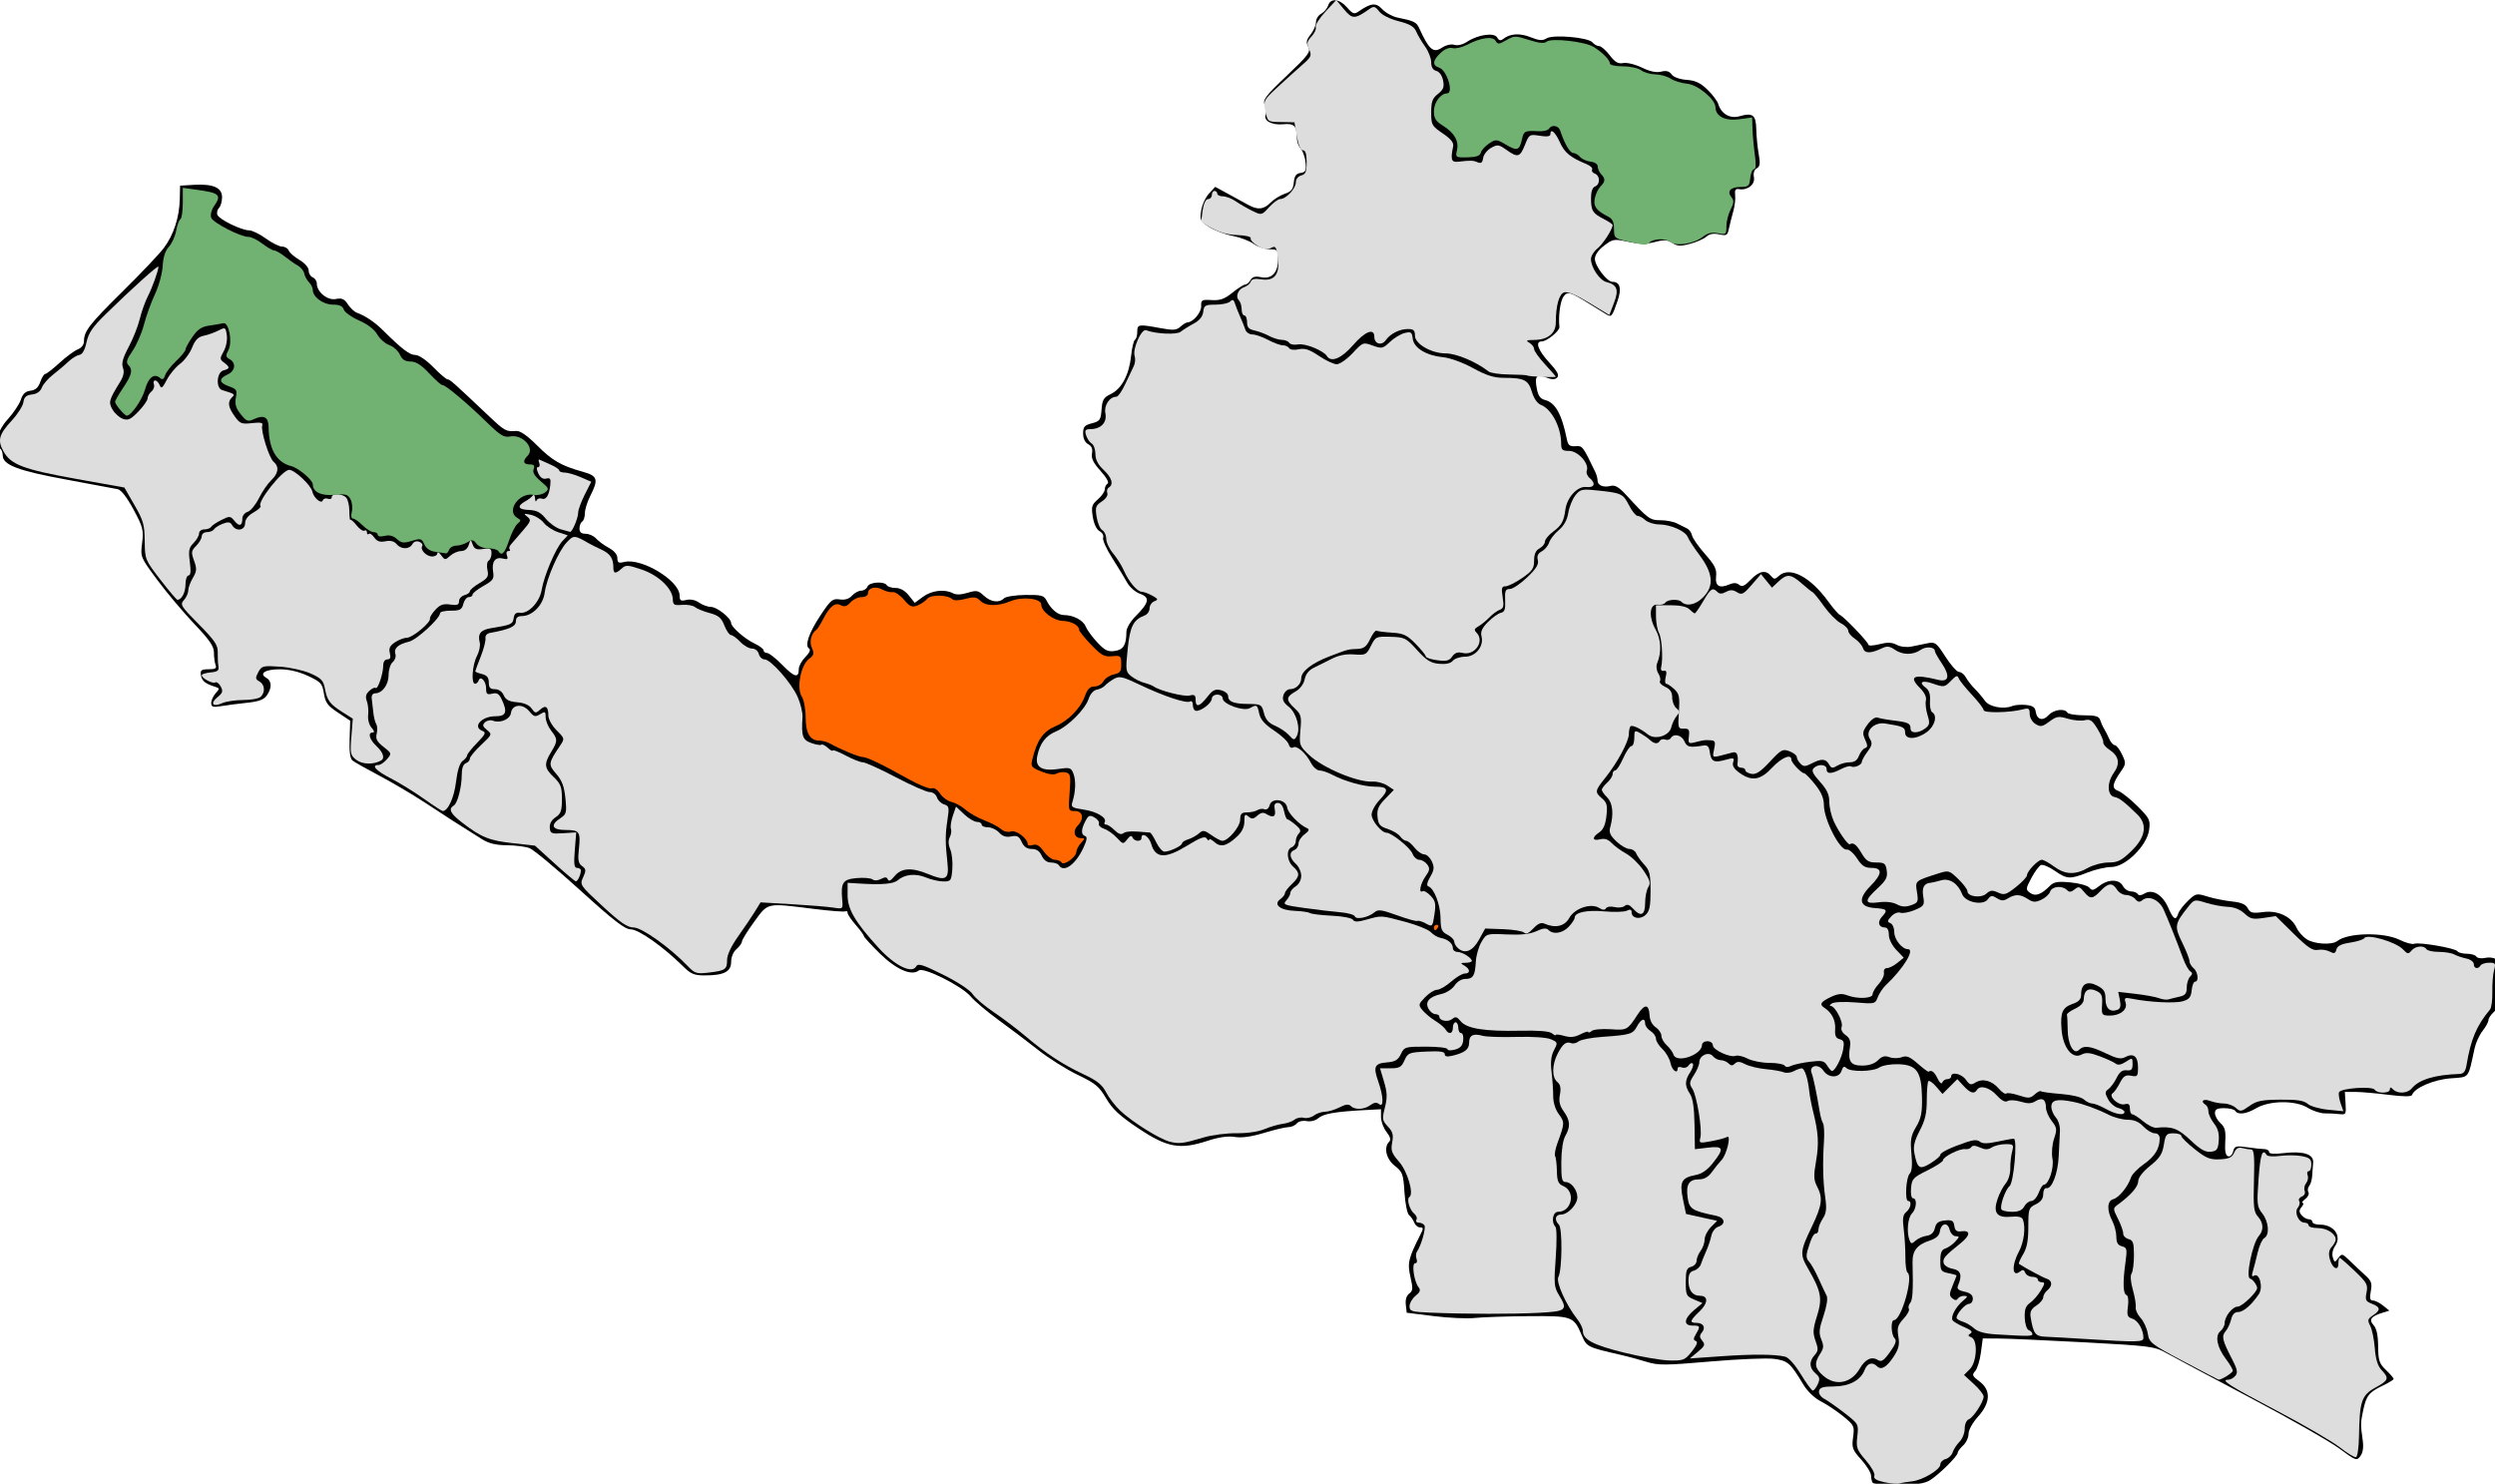<?xml version="1.0" encoding="UTF-8" standalone="no"?>
<svg
   xmlns:dc="http://purl.org/dc/elements/1.1/"
   xmlns:cc="http://creativecommons.org/ns#"
   xmlns:rdf="http://www.w3.org/1999/02/22-rdf-syntax-ns#"
   xmlns:svg="http://www.w3.org/2000/svg"
   xmlns="http://www.w3.org/2000/svg"
   xmlns:sodipodi="http://sodipodi.sourceforge.net/DTD/sodipodi-0.dtd"
   xmlns:inkscape="http://www.inkscape.org/namespaces/inkscape"
   width="750mm"
   height="446.03mm"
   viewBox="0 0 750 446.03"
   version="1.1"
   id="svg1935"
   sodipodi:docname="Dang3PratinidhiSabha.svg"
   inkscape:version="1.0.1 (3bc2e813f5, 2020-09-07)">
  <defs
     id="defs1929" />
  <sodipodi:namedview
     id="base"
     pagecolor="#ffffff"
     bordercolor="#666666"
     borderopacity="1.0"
     inkscape:pageopacity="0.0"
     inkscape:pageshadow="2"
     inkscape:zoom="0.35"
     inkscape:cx="1430.1513"
     inkscape:cy="854.71384"
     inkscape:document-units="mm"
     inkscape:current-layer="layer1"
     inkscape:document-rotation="0"
     showgrid="false"
     fit-margin-top="0"
     fit-margin-left="0"
     fit-margin-right="0"
     fit-margin-bottom="0"
     inkscape:window-width="1600"
     inkscape:window-height="837"
     inkscape:window-x="-8"
     inkscape:window-y="-8"
     inkscape:window-maximized="1" />
  <g
     inkscape:label="Layer 1"
     inkscape:groupmode="layer"
     id="layer1"
     transform="translate(24.366,-67.366)">
    <path
       style="fill:#000000;stroke-width:0.814"
       d="m 538.633,513.154 c -0.298,-0.299 -0.543,-1.262 -0.543,-2.141 0,-0.879 -1.325,-3.066 -2.945,-4.859 -2.679,-2.967 -2.902,-3.575 -2.468,-6.741 0.456,-3.325 0.324,-3.605 -2.957,-6.29 -1.888,-1.546 -4.898,-3.559 -6.689,-4.475 -1.944,-0.994 -4.075,-3.027 -5.291,-5.047 -3.935,-6.54 -4.665,-7.185 -8.776,-7.75 -2.142,-0.295 -10.769,0.06 -19.172,0.789 -13.537,1.174 -15.714,1.189 -19.102,0.129 -2.103,-0.658 -5.655,-1.617 -7.893,-2.131 -10.119,-2.323 -10.18,-2.354 -11.739,-5.994 -2.401,-5.604 -2.772,-5.735 -16.053,-5.633 -6.501,0.05 -13.713,0.295 -16.026,0.544 -2.313,0.25 -7.869,-0.002 -12.345,-0.561 l -8.14,-1.014 -0.273,-2.403 c -0.172,-1.516 0.207,-2.754 1.028,-3.355 1.118,-0.818 1.17,-1.519 0.37,-4.986 -0.961,-4.165 -0.63,-5.581 2.957,-12.671 0.985,-1.947 0.975,-2.24 -0.075,-2.24 -0.665,0 -1.449,-0.641 -1.743,-1.425 -0.294,-0.784 -0.988,-1.792 -1.542,-2.24 -0.562,-0.454 -1.178,-3.479 -1.392,-6.837 -0.355,-5.562 -0.577,-6.174 -2.909,-8 -2.598,-2.034 -3.411,-5.533 -1.687,-7.258 0.574,-0.574 0.318,-1.499 -0.814,-2.938 -0.908,-1.155 -1.651,-3.163 -1.651,-4.462 v -2.361 l -5.494,0.299 c -8.408,0.457 -11.874,1.086 -13.402,2.431 -0.805,0.709 -2.267,1.062 -3.454,0.835 -1.183,-0.226 -2.449,0.077 -2.977,0.714 -0.505,0.609 -1.641,1.108 -2.524,1.108 -0.883,0 -4.159,0.776 -7.279,1.724 -3.8,1.155 -6.702,1.56 -8.786,1.227 -2.101,-0.336 -4.794,0.049 -8.29,1.185 -8.308,2.7 -12.062,2.015 -20.744,-3.787 -5.623,-3.758 -7.766,-5.75 -9.667,-8.985 -2.12,-3.609 -3.246,-4.541 -8.547,-7.079 -3.358,-1.607 -8.669,-4.944 -11.802,-7.415 -3.134,-2.471 -8.52,-6.542 -11.969,-9.048 -3.449,-2.505 -7.236,-5.703 -8.417,-7.107 -2.633,-3.13 -14.181,-8.921 -15.571,-7.807 -2.166,1.736 -6.833,-0.291 -11.718,-5.089 -2.655,-2.607 -4.826,-4.987 -4.826,-5.288 0,-0.302 -1.099,-1.801 -2.442,-3.331 -1.343,-1.531 -2.442,-3.158 -2.442,-3.617 0,-0.459 -0.278,-0.662 -0.619,-0.452 -0.34,0.21 -4.644,-0.123 -9.564,-0.74 -14.341,-1.8 -13.656,-1.948 -17.89,3.874 -2.02,2.777 -3.672,5.444 -3.672,5.927 0,0.483 -0.733,1.505 -1.628,2.272 -0.964,0.826 -1.628,2.402 -1.628,3.866 0,2.951 -2.17,4.06 -7.94,4.06 -3.217,0 -4.184,-0.417 -6.662,-2.875 -5.756,-5.71 -13.215,-10.971 -15.552,-10.971 -1.783,0 -5.068,-2.537 -15.276,-11.797 -7.153,-6.488 -13.982,-12.169 -15.178,-12.624 -1.195,-0.455 -4.255,-0.843 -6.8,-0.862 -3.313,-0.027 -5.446,-0.546 -7.51,-1.832 -6.345,-3.956 -10.904,-6.88 -17.096,-10.967 -3.57,-2.356 -9.692,-5.975 -13.605,-8.043 -3.913,-2.068 -7.595,-4.144 -8.182,-4.613 -0.729,-0.583 -1.01,-2.618 -0.887,-6.419 l 0.18,-5.566 -3.691,-2.446 c -3.086,-2.045 -3.777,-2.986 -4.217,-5.74 -0.48,-3.006 -0.899,-3.468 -4.783,-5.277 -2.775,-1.293 -5.727,-1.986 -8.482,-1.991 -4.367,-0.008 -6.366,1.274 -4.029,2.583 1.656,0.927 1.711,3.025 0.138,5.273 -0.89,1.271 -2.405,1.837 -5.901,2.203 -2.587,0.271 -6.077,0.723 -7.756,1.003 -2.575,0.43 -3.052,0.284 -3.052,-0.94 0,-0.798 0.599,-2.113 1.332,-2.923 1.238,-1.369 1.224,-1.506 -0.203,-1.955 -2.968,-0.934 -3.98,-1.77 -4.237,-3.503 -0.22,-1.477 0.143,-1.749 2.325,-1.749 2.023,0 2.478,-0.28 2.091,-1.288 -0.272,-0.709 -0.494,-2.381 -0.494,-3.716 0,-1.903 -1.288,-3.781 -5.958,-8.688 -3.277,-3.443 -8.255,-9.36 -11.061,-13.148 -5.086,-6.865 -5.101,-6.902 -4.573,-11.134 0.484,-3.874 0.258,-4.753 -2.573,-10.026 -1.944,-3.621 -3.711,-5.909 -4.731,-6.126 -0.895,-0.19 -7.903,-1.499 -15.574,-2.91 -14.476,-2.661 -19.02,-4.392 -19.02,-7.244 0,-0.876 -0.366,-1.819 -0.814,-2.096 -1.899,-1.175 -0.791,-5.355 2.326,-8.773 1.727,-1.894 3.495,-4.543 3.929,-5.886 0.569,-1.762 1.378,-2.513 2.902,-2.695 1.494,-0.178 2.357,-0.953 2.947,-2.647 0.459,-1.317 1.128,-2.395 1.488,-2.395 0.359,0 2.301,-1.509 4.316,-3.353 2.014,-1.844 4.487,-3.668 5.494,-4.052 1.092,-0.417 1.831,-1.386 1.831,-2.401 0,-3.046 1.605,-5.115 11.664,-15.034 5.451,-5.375 11.009,-11.239 12.351,-13.031 2.947,-3.936 4.657,-9.176 4.786,-14.66 l 0.095,-4.072 4.122,-0.241 c 5.823,-0.341 8.494,0.83 8.494,3.723 0,1.265 -0.415,2.716 -0.922,3.223 -0.507,0.507 -0.723,1.441 -0.48,2.075 0.532,1.386 7.232,4.658 9.54,4.658 0.904,0 3.161,1.099 5.015,2.443 1.854,1.344 4.06,2.443 4.902,2.443 0.842,0 1.736,0.533 1.985,1.184 0.25,0.651 1.703,1.922 3.23,2.823 1.632,0.963 2.776,2.286 2.776,3.208 0,0.863 0.549,1.78 1.221,2.038 0.671,0.258 1.221,1.098 1.221,1.867 0,2.538 3.211,5.136 5.726,4.633 1.797,-0.359 2.538,-0.034 3.597,1.585 0.734,1.121 1.958,2.265 2.721,2.543 2.574,0.938 5.352,2.81 7.852,5.292 5.67,5.628 7.998,7.404 9.707,7.404 1.061,0 3.281,1.507 5.398,3.665 1.977,2.016 3.915,3.665 4.306,3.665 0.685,0 1.739,0.936 12.303,10.928 4.896,4.631 5.262,4.832 8.353,4.587 1.163,-0.092 3.278,1.375 6.202,4.3 4.615,4.618 7.29,6.162 13.807,7.972 4.442,1.233 4.765,2.278 2.238,7.233 -0.895,1.756 -1.628,4.102 -1.628,5.213 0,1.111 -0.366,2.247 -0.814,2.524 -0.448,0.277 -0.814,1.215 -0.814,2.084 0,1.102 0.561,1.581 1.854,1.581 1.02,0 2.431,0.641 3.136,1.425 0.705,0.784 2.435,2.05 3.844,2.813 1.598,0.866 2.562,2.02 2.562,3.07 0,1.39 0.355,1.593 2.044,1.169 5.212,-1.309 16.63,5.589 16.663,10.067 0.011,1.552 0.333,1.768 2.004,1.348 1.225,-0.308 2.703,-6.9e-4 3.844,0.799 1.019,0.714 2.634,1.299 3.588,1.299 1.802,0 6.042,3.379 6.042,4.815 0,1.214 4.074,4.775 7.114,6.218 1.46,0.693 2.654,1.609 2.654,2.036 0,0.427 0.473,0.776 1.051,0.776 0.578,0 2.654,1.633 4.612,3.63 3.647,3.718 4.918,4.021 4.918,1.172 0,-0.89 0.892,-2.51 1.982,-3.601 1.195,-1.195 1.647,-2.191 1.139,-2.505 -1.424,-0.881 -0.118,-4.715 3.425,-10.052 3.051,-4.596 3.612,-5.06 5.745,-4.746 1.589,0.233 2.804,-0.14 3.709,-1.141 0.74,-0.818 1.982,-1.488 2.761,-1.488 0.778,0 1.626,-0.55 1.883,-1.222 0.527,-1.375 5.018,-1.69 5.81,-0.407 0.277,0.448 1.475,0.814 2.663,0.814 1.38,0 2.805,0.809 3.948,2.24 l 1.788,2.24 2.483,-1.832 c 2.597,-1.917 6.521,-2.378 8.989,-1.056 0.945,0.506 2.486,0.458 4.428,-0.138 2.648,-0.813 3.186,-0.719 4.857,0.852 2.071,1.946 4.594,2.285 6.063,0.815 0.523,-0.524 3.418,-0.982 6.433,-1.018 4.769,-0.057 5.593,0.154 6.339,1.626 1.341,2.647 3.429,4.416 5.213,4.416 2.869,0 5.815,1.543 6.582,3.447 0.409,1.016 1.983,3.168 3.498,4.782 2.279,2.429 3.189,2.871 5.273,2.565 2.587,-0.38 3.446,-1.813 3.469,-5.785 0.008,-1.085 1.226,-3.13 2.817,-4.722 4.027,-4.029 4.329,-5.611 1.273,-6.677 -1.387,-0.484 -3.107,-1.994 -3.893,-3.417 -0.774,-1.403 -2.809,-4.746 -4.523,-7.429 -1.714,-2.683 -2.918,-5.394 -2.676,-6.025 0.242,-0.631 -0.23,-1.506 -1.049,-1.944 -0.907,-0.486 -1.708,-2.161 -2.049,-4.288 -0.496,-3.094 -0.324,-3.695 1.519,-5.284 1.143,-0.986 2.079,-2.339 2.079,-3.006 0,-0.667 0.381,-1.448 0.847,-1.736 0.501,-0.309 -0.363,-1.863 -2.113,-3.802 -2.17,-2.403 -2.859,-3.805 -2.582,-5.254 0.26,-1.361 -0.096,-2.23 -1.143,-2.791 -0.955,-0.511 -1.521,-1.704 -1.521,-3.206 0,-2.015 0.416,-2.499 2.645,-3.073 2.4,-0.618 2.669,-1.001 2.897,-4.132 0.217,-2.965 0.618,-3.626 2.849,-4.702 3.216,-1.55 5.46,-5.82 6.047,-11.508 0.245,-2.375 0.759,-4.513 1.143,-4.75 0.384,-0.237 0.698,-1.326 0.698,-2.419 0,-2.259 0.36,-2.318 6.847,-1.118 3.97,0.734 4.924,0.671 6.115,-0.407 0.776,-0.703 1.748,-1.29 2.16,-1.304 1.697,-0.061 4.166,-3.016 4.089,-4.892 -0.076,-1.836 0.186,-1.987 3.144,-1.804 2.546,0.157 3.867,-0.315 6.26,-2.24 1.668,-1.342 3.403,-2.439 3.855,-2.439 0.452,0 1.16,-0.605 1.573,-1.344 0.551,-0.984 1.408,-1.213 3.205,-0.853 3.186,0.638 5.078,-1.375 5.078,-5.401 0,-2.8 -0.16,-2.99 -2.52,-2.99 -1.386,0 -3.554,-0.737 -4.818,-1.637 -1.264,-0.901 -4.104,-1.98 -6.31,-2.399 -2.207,-0.419 -5.347,-1.606 -6.978,-2.638 -2.763,-1.749 -2.933,-2.088 -2.486,-4.974 0.263,-1.704 1.319,-4.005 2.347,-5.114 l 1.868,-2.017 3.954,2.159 c 2.175,1.188 4.87,2.662 5.989,3.277 2.882,1.582 4.613,1.4 6.703,-0.705 1.001,-1.008 2.924,-2.199 4.273,-2.647 1.951,-0.647 2.505,-1.347 2.705,-3.411 0.189,-1.955 0.692,-2.659 2.035,-2.85 1.512,-0.215 1.741,-0.688 1.506,-3.104 -0.152,-1.568 -0.794,-3.429 -1.424,-4.136 -0.631,-0.707 -1.152,-1.99 -1.158,-2.85 -0.03,-4.074 -0.75,-4.87 -4.12,-4.549 -3.457,0.33 -5.988,-1.032 -5.292,-2.846 0.23,-0.6 0.098,-1.915 -0.293,-2.924 -0.624,-1.61 0.184,-2.684 6.639,-8.824 6.557,-6.237 7.253,-7.171 6.452,-8.668 -0.72,-1.347 -0.58,-2.082 0.713,-3.726 0.885,-1.126 1.61,-2.802 1.61,-3.723 0,-0.921 0.708,-2.054 1.573,-2.518 0.865,-0.463 1.805,-1.576 2.09,-2.472 0.733,-2.309 3.399,-2.023 5.688,0.61 1.668,1.919 2.158,2.094 3.42,1.22 3.781,-2.617 5.247,-2.764 7.143,-0.717 0.999,1.078 3.062,2.212 4.585,2.52 4.944,1 5.699,1.366 6.514,3.155 2.974,6.534 4.229,7.62 6.832,5.913 1.24,-0.813 2.788,-1.172 3.744,-0.868 0.967,0.307 2.521,-0.066 3.817,-0.916 3.32,-2.176 8.184,-2.863 9.069,-1.281 0.526,0.94 1.008,1.052 1.813,0.419 2.075,-1.631 4.977,-1.811 8.225,-0.511 2.555,1.023 3.583,1.099 4.777,0.353 1.985,-1.24 12.565,-0.312 13.831,1.214 0.504,0.608 1.402,1.105 1.996,1.105 0.594,0 2.018,1.231 3.165,2.736 1.615,2.118 2.535,2.65 4.078,2.355 1.106,-0.212 3.602,0.398 5.611,1.371 2.431,1.178 4.325,1.575 5.772,1.212 1.54,-0.387 2.441,-0.149 3.158,0.833 0.603,0.825 2.403,1.479 4.505,1.636 2.65,0.198 4.174,0.914 6.274,2.951 1.525,1.479 2.998,3.445 3.273,4.368 0.867,2.913 3.527,4.431 6.346,3.622 4.01,-1.151 4.958,-0.41 5.055,3.951 0.047,2.133 0.377,5.482 0.732,7.443 0.51,2.818 0.387,3.709 -0.588,4.255 -0.772,0.432 -1.091,1.432 -0.854,2.675 0.415,2.174 -1.887,4.021 -4.473,3.588 -1.08,-0.181 -1.357,0.246 -1.168,1.799 0.136,1.12 -0.121,3.319 -0.57,4.887 -0.45,1.568 -1.033,3.884 -1.295,5.148 -0.431,2.075 -0.717,2.245 -2.944,1.756 -1.679,-0.369 -2.904,-0.152 -3.836,0.681 -0.753,0.672 -2.957,1.645 -4.896,2.162 -2.892,0.771 -3.855,0.725 -5.351,-0.257 -1.478,-0.969 -2.469,-1.024 -5.223,-0.289 -2.533,0.676 -4.561,0.664 -7.962,-0.05 -4.373,-0.918 -4.679,-0.87 -7.326,1.15 -1.732,1.322 -2.762,2.808 -2.762,3.985 0,2.109 3.652,6.888 5.263,6.888 2.286,0 2.837,2.004 1.566,5.696 -1.66,4.82 -1.833,5.025 -3.419,4.055 -0.756,-0.462 -2.84,-1.754 -4.631,-2.871 -6.32,-3.941 -6.974,-4.133 -8.229,-2.417 -0.972,1.329 -1.59,5.985 -1.209,9.104 0.14,1.148 -3.778,4.35 -5.323,4.35 -2.067,0 -1.128,2.651 2.231,6.297 2.468,2.679 3.104,3.867 2.43,4.541 -0.673,0.674 -1.547,0.673 -3.339,-0.004 -2.929,-1.106 -3.504,-0.403 -2.788,3.412 0.386,2.058 1.059,3.003 2.374,3.333 3.193,0.802 5.109,4.22 6.66,11.882 0.353,1.745 0.864,2.15 2.569,2.036 2.153,-0.143 2.163,-0.13 5.978,7.788 0.375,0.778 0.681,1.93 0.681,2.56 0,1.447 1.782,2.154 3.981,1.579 1.247,-0.326 2.46,0.389 4.586,2.703 6.665,7.255 7.168,7.626 10.357,7.626 1.692,0 3.895,0.423 4.896,0.941 1.001,0.518 2.37,1.198 3.041,1.513 0.671,0.314 1.355,1.255 1.519,2.09 0.164,0.835 1.924,3.361 3.912,5.614 2.967,3.363 3.563,4.564 3.328,6.715 -0.321,2.935 0.99,3.715 4.037,2.4 1.223,-0.528 2.165,-0.482 2.914,0.14 0.861,0.715 1.624,0.379 3.432,-1.509 2.573,-2.687 4.545,-3.07 6.107,-1.186 0.923,1.113 1.173,1.113 2.402,0 3.26,-2.952 9.407,0.246 14.835,7.716 1.464,2.016 3.009,3.809 3.433,3.985 1.225,0.51 8.616,8.223 8.616,8.991 0,0.382 1.487,0.318 3.305,-0.144 2.467,-0.627 3.791,-0.579 5.225,0.189 1.11,0.594 2.978,0.813 4.428,0.519 1.379,-0.28 3.587,-0.731 4.905,-1.002 2.21,-0.455 2.625,-0.136 5.316,4.072 1.605,2.511 3.444,4.565 4.086,4.565 0.642,0 1.555,0.725 2.029,1.611 0.474,0.886 1.688,2.444 2.698,3.461 1.01,1.018 2.385,2.64 3.055,3.605 1.27,1.828 5.652,2.659 8.219,1.559 0.741,-0.317 2.572,-0.46 4.07,-0.316 2.071,0.199 2.783,0.683 2.974,2.025 0.346,2.433 2.163,2.918 3.868,1.032 1.513,-1.673 4.81,-2.117 5.648,-0.759 0.277,0.448 2.507,0.814 4.957,0.814 3.532,0 4.545,0.295 4.894,1.425 0.242,0.784 0.781,1.975 1.197,2.647 0.416,0.672 1.114,2.046 1.549,3.054 0.436,1.008 1.173,1.833 1.639,1.833 0.466,0 1.441,1.247 2.168,2.77 1.248,2.618 1.232,2.898 -0.288,5.09 -2.71,3.91 -2.87,5.141 -0.773,5.939 1.036,0.394 3.632,2.466 5.769,4.604 3.601,3.603 3.855,4.122 3.458,7.08 -0.637,4.749 -7.122,11.143 -11.315,11.156 -1.662,0.004 -4.881,0.742 -7.152,1.638 -5.33,2.102 -6.213,2.057 -9.905,-0.503 -1.691,-1.172 -3.542,-1.952 -4.114,-1.731 -0.572,0.22 -1.87,1.959 -2.885,3.864 -1.743,3.27 -1.766,3.522 -0.419,4.508 1.573,1.151 3.324,0.539 5.935,-2.074 1.252,-1.253 2.329,-1.436 6.247,-1.064 2.603,0.247 5.141,0.957 5.639,1.577 0.758,0.945 1.241,0.863 2.977,-0.503 2.683,-2.112 5.977,-2.113 7.106,-0.002 0.479,0.896 1.569,1.629 2.422,1.629 0.853,0 1.773,0.359 2.044,0.798 0.312,0.505 1.054,0.447 2.023,-0.158 2.36,-1.475 5.452,0.359 7.127,4.227 1.56,3.602 2.31,4.047 3.025,1.793 0.259,-0.817 1.572,-2.54 2.917,-3.83 2.37,-2.272 2.552,-2.311 5.892,-1.277 1.895,0.587 5.193,1.246 7.327,1.466 2.796,0.288 4.126,0.858 4.759,2.043 0.756,1.413 1.41,1.574 4.666,1.145 4.393,-0.579 8.482,1.368 10.034,4.776 0.508,1.115 1.855,2.638 2.995,3.385 2.299,1.507 7.62,1.813 9.245,0.532 3.17,-2.5 13.951,-2.702 18.701,-0.35 1.802,0.892 3.776,1.431 4.387,1.196 1.496,-0.574 12.43,1.314 13.006,2.246 0.252,0.407 1.513,0.741 2.804,0.741 1.29,0 2.585,0.388 2.878,0.862 0.293,0.474 1.512,0.647 2.709,0.384 1.313,-0.289 2.816,-0.011 3.789,0.701 1.467,1.074 1.514,1.422 0.519,3.892 -0.601,1.492 -1.059,3.079 -1.019,3.527 0.04,0.448 0.239,2.149 0.441,3.78 0.276,2.225 -0.026,3.324 -1.219,4.402 -0.873,0.79 -1.587,1.88 -1.587,2.422 0,0.542 -0.789,1.989 -1.752,3.215 -0.964,1.226 -2.043,3.566 -2.399,5.2 -2.047,9.406 -1.422,8.626 -7.274,9.079 -5.068,0.392 -10.831,2.875 -11.528,4.966 -0.188,0.565 -2.484,0.556 -7.158,-0.03 -3.785,-0.475 -8.271,-0.863 -9.97,-0.863 h -3.088 l 0.218,3.461 c 0.206,3.264 0.102,3.447 -1.817,3.212 -1.119,-0.137 -3.106,-0.239 -4.416,-0.225 -1.309,0.015 -3.627,-0.746 -5.15,-1.688 -3.676,-2.273 -11.493,-2.205 -15.456,0.134 -2.99,1.765 -5.525,2.089 -6.316,0.807 -0.277,-0.448 -1.763,-0.814 -3.304,-0.814 -2.18,0 -2.801,0.333 -2.801,1.503 0,0.826 0.752,2.183 1.67,3.015 1.338,1.211 1.621,2.314 1.424,5.54 -0.169,2.778 0.086,4.144 0.825,4.401 0.608,0.211 1.275,-0.408 1.543,-1.435 0.43,-1.644 0.811,-1.758 4.22,-1.267 2.061,0.297 4.388,0.545 5.172,0.55 0.783,0.008 1.424,0.396 1.424,0.867 0,0.556 1.501,0.678 4.273,0.347 5.986,-0.715 9.214,0.308 8.961,2.839 -0.108,1.08 -0.24,2.88 -0.293,3.999 -0.053,1.12 -0.454,2.478 -0.891,3.018 -0.437,0.54 -0.543,1.389 -0.236,1.887 0.307,0.497 -0.119,1.418 -0.947,2.046 -0.828,0.628 -1.186,1.153 -0.796,1.167 0.391,0.015 0.254,0.576 -0.303,1.248 -0.808,0.975 -0.808,1.469 0,2.443 0.557,0.672 1.518,1.222 2.135,1.222 0.617,0 1.121,0.367 1.121,0.814 0,0.448 1.029,0.814 2.286,0.814 4.202,0 6.616,3.435 4.519,6.43 -0.705,1.007 -0.989,2.432 -0.68,3.407 0.509,1.604 0.58,1.612 1.639,0.195 1.052,-1.406 1.223,-1.368 3.387,0.751 1.253,1.228 3.323,3.172 4.599,4.321 1.987,1.788 2.245,2.492 1.794,4.894 -0.401,2.138 -0.248,2.805 0.642,2.805 0.642,0 2.013,0.685 3.047,1.523 l 1.879,1.523 -1.993,0.613 c -3.51,1.08 -4.244,2.082 -2.742,3.742 0.903,0.998 1.341,3.033 1.373,6.372 0.04,4.294 0.334,5.181 2.357,7.121 1.271,1.218 2.307,2.422 2.301,2.674 0,0.252 -1.477,1.162 -3.271,2.022 -4.119,1.975 -4.905,2.945 -5.838,7.206 -0.844,3.854 -0.859,4.521 -0.195,9.147 0.313,2.182 0.084,3.773 -0.692,4.818 -1.113,1.498 -1.367,1.407 -6.362,-2.289 -2.862,-2.117 -14.909,-8.978 -26.773,-15.247 -11.864,-6.268 -23.218,-12.325 -25.233,-13.46 -3.465,-1.952 -4.782,-2.123 -24.419,-3.186 -11.416,-0.618 -22.998,-1.135 -25.738,-1.15 l -4.982,-0.027 -0.566,4.272 c -0.312,2.35 -1.088,4.849 -1.725,5.553 -1.019,1.126 -0.865,1.499 1.275,3.082 3.52,2.604 3.371,6.411 -0.414,10.604 -1.638,1.814 -2.849,4.011 -2.849,5.17 0,1.108 -0.733,2.678 -1.628,3.489 -0.895,0.811 -1.628,1.798 -1.628,2.194 0,0.993 -5.62,6.562 -8.314,8.24 -1.641,1.022 -4.067,1.376 -9.428,1.376 -3.97,0 -7.463,-0.244 -7.761,-0.543 z"
       id="path3130" />
    <path
       style="fill:#dddddd;stroke-width:0.814;fill-opacity:1"
       d="m 327.277,410.567 c -3.062,-0.767 -11.273,-5.905 -14.903,-9.326 -1.494,-1.408 -3.404,-3.893 -4.244,-5.522 -1.183,-2.294 -2.723,-3.522 -6.831,-5.444 -6.206,-2.904 -11.332,-6.276 -17.548,-11.543 -2.462,-2.087 -6.707,-5.293 -9.432,-7.125 -2.725,-1.832 -5.571,-4.272 -6.324,-5.421 -0.79,-1.206 -4.521,-3.658 -8.827,-5.801 -6.211,-3.091 -7.572,-3.51 -8.135,-2.503 -1.291,2.306 -6.406,-0.229 -11.312,-5.607 -7.03,-7.706 -9.319,-11.61 -9.303,-15.867 l 0.013,-3.663 3.663,0.226 c 6.63,0.408 10.127,0.109 11.381,-0.974 2.103,-1.816 5.384,-2.155 8.451,-0.873 1.6,0.668 3.982,1.215 5.295,1.215 2.249,0 2.403,-0.215 2.683,-3.735 0.163,-2.054 -0.115,-4.71 -0.619,-5.902 -0.594,-1.405 -0.647,-2.69 -0.152,-3.655 0.42,-0.818 0.58,-1.966 0.356,-2.549 -0.224,-0.583 0.027,-2.322 0.557,-3.864 l 0.964,-2.803 2.433,2.298 c 1.338,1.264 3.074,2.299 3.858,2.299 0.784,4.9e-4 1.425,0.367 1.425,0.815 0,0.448 0.859,0.814 1.909,0.814 1.05,0 2.556,0.715 3.347,1.589 1.01,1.116 2.09,1.459 3.627,1.152 1.78,-0.356 2.368,-0.045 3.147,1.667 0.665,1.46 1.593,2.104 3.029,2.104 1.418,0 2.362,0.641 2.997,2.035 0.594,1.305 1.593,2.035 2.784,2.035 1.021,0 2.083,0.366 2.36,0.814 1.461,2.364 5.008,-0.153 7.38,-5.237 1.085,-2.326 1.227,-3.291 0.516,-3.528 -1.267,-0.422 -1.239,-1.942 0.081,-4.486 0.909,-1.753 1.294,-1.909 2.73,-1.111 0.919,0.511 1.522,1.356 1.339,1.878 -0.183,0.522 0.512,1.214 1.544,1.538 1.032,0.324 2.747,1.523 3.811,2.664 1.892,2.029 1.961,2.04 3.146,0.497 0.844,-1.099 1.328,-1.269 1.593,-0.56 0.453,1.208 2.688,1.377 2.688,0.203 0,-1.948 2.274,-0.578 2.95,1.777 1.241,4.327 4.246,4.482 10.669,0.551 4.146,-2.538 5.491,-3.026 6.023,-2.187 0.377,0.594 0.69,0.749 0.697,0.344 0.006,-0.405 0.719,-0.098 1.582,0.684 1.863,1.686 3.7,1.253 6.774,-1.599 1.509,-1.4 2.239,-2.895 2.239,-4.586 0,-2.152 0.176,-2.363 1.236,-1.483 1.007,0.835 1.502,0.786 2.664,-0.266 0.976,-0.883 1.809,-1.051 2.63,-0.532 2.098,1.326 3.03,0.882 2.623,-1.25 -0.287,-1.502 -0.039,-2.035 0.947,-2.035 0.834,0 1.52,0.919 1.825,2.442 0.269,1.343 0.717,2.454 0.997,2.469 0.28,0.015 1.392,0.762 2.471,1.661 1.488,1.239 1.734,1.861 1.018,2.578 -0.519,0.519 -0.944,1.565 -0.944,2.323 0,0.758 -0.549,1.589 -1.221,1.847 -1.746,0.67 -1.507,4.078 0.407,5.811 2.134,1.932 2.054,2.979 -0.407,5.291 -1.119,1.052 -2.035,2.266 -2.035,2.698 0,0.432 -0.627,1.245 -1.394,1.805 -2.214,1.619 -0.085,3.348 4.327,3.515 2.072,0.078 4.151,0.38 4.621,0.67 0.469,0.29 3.425,0.647 6.568,0.794 3.173,0.148 5.974,0.686 6.298,1.21 0.441,0.713 1.448,0.703 4.124,-0.043 4.602,-1.282 4.155,-1.308 11.58,0.661 3.526,0.935 7.006,2.344 7.733,3.132 0.728,0.788 2.056,1.558 2.951,1.713 2.115,0.365 3.663,1.665 3.663,3.075 0,0.617 0.641,1.133 1.425,1.147 1.479,0.028 4.274,1.799 4.274,2.709 0,0.286 -0.824,0.532 -1.832,0.546 -1.636,0.021 -1.679,0.114 -0.407,0.854 1.788,1.041 1.848,2.377 0.107,2.377 -0.724,0 -2.569,1.099 -4.099,2.442 -1.53,1.343 -3.433,2.442 -4.229,2.442 -0.796,0 -2.412,1.007 -3.59,2.239 -2.043,2.135 -2.078,2.317 -0.763,3.919 0.759,0.924 2.479,2.356 3.822,3.181 1.343,0.825 2.735,1.992 3.093,2.593 0.967,1.623 2.198,1.323 2.198,-0.535 0,-0.895 0.366,-1.628 0.814,-1.628 0.448,0 0.814,0.733 0.814,1.628 0,0.895 0.391,1.628 0.868,1.628 0.477,0 0.752,0.983 0.611,2.185 -0.188,1.593 -0.864,2.346 -2.496,2.779 -1.242,0.329 -2.239,0.263 -2.239,-0.15 0,-0.409 -2.911,-0.744 -6.468,-0.744 -6.254,0 -6.503,0.074 -7.536,2.239 -0.844,1.769 -1.716,2.292 -4.16,2.494 -3.786,0.313 -4.214,1.259 -2.617,5.785 1.566,4.439 1.683,7.955 0.224,6.744 -0.72,-0.597 -1.484,-0.507 -2.598,0.307 -1.877,1.373 -4.665,1.5 -5.895,0.27 -0.635,-0.635 -1.585,-0.521 -3.379,0.407 -1.372,0.71 -3.338,1.302 -4.367,1.316 -1.03,0.015 -2.53,0.525 -3.334,1.135 -0.804,0.61 -2.18,0.921 -3.057,0.692 -0.877,-0.229 -2.116,0.015 -2.754,0.545 -0.638,0.529 -2.241,1.099 -3.564,1.266 -1.322,0.167 -3.801,0.888 -5.509,1.601 -1.86,0.777 -5.243,1.268 -8.439,1.225 -2.934,-0.04 -7.349,0.529 -9.812,1.263 -6.177,1.842 -7.37,1.992 -10.2,1.283 z"
       id="path1890" />
    <path
       style="fill:#ff6600;stroke-width:0.814;fill-opacity:1"
       d="m 406.671,346.175 c 0,-0.448 0.388,-0.814 0.862,-0.814 0.474,0 0.636,0.366 0.359,0.814 -0.277,0.448 -0.665,0.814 -0.862,0.814 -0.198,0 -0.359,-0.366 -0.359,-0.814 z m -111.93,-19.536 c -0.277,-0.448 -1.19,-0.815 -2.028,-0.815 -0.839,0 -2.317,-1.113 -3.285,-2.473 -1.272,-1.786 -2.191,-2.336 -3.312,-1.98 -0.853,0.271 -1.551,0.17 -1.551,-0.223 0,-1.709 -3.429,-4.333 -5.007,-3.833 -0.954,0.303 -2.186,0.009 -2.989,-0.711 -0.751,-0.674 -3.015,-1.861 -5.029,-2.637 -2.015,-0.776 -4.579,-2.225 -5.698,-3.22 -1.119,-0.995 -2.998,-2.034 -4.174,-2.311 -1.176,-0.276 -2.734,-1.411 -3.461,-2.521 -0.779,-1.189 -1.805,-1.834 -2.496,-1.568 -0.645,0.248 -3.667,-0.94 -6.714,-2.639 -8.394,-4.68 -12.733,-6.765 -14.139,-6.793 -1.172,-0.025 -6.556,-2.265 -9.91,-4.126 -0.777,-0.431 -2.125,-0.784 -2.995,-0.784 -2.822,0 -4.139,-2.23 -4.139,-7.006 0,-2.477 -0.516,-5.247 -1.165,-6.251 -1.624,-2.512 -0.303,-9.431 2.156,-11.292 1.512,-1.144 1.647,-1.646 0.889,-3.308 -0.854,-1.874 -0.226,-4.352 1.397,-5.518 0.312,-0.224 1.159,-1.563 1.882,-2.976 2.039,-3.981 3.656,-5.297 5.378,-4.375 1.106,0.592 1.827,0.391 2.919,-0.816 0.797,-0.881 2.309,-1.602 3.359,-1.602 1.089,0 1.909,-0.487 1.909,-1.134 0,-1.661 2.294,-2.263 4.333,-1.138 0.975,0.538 2.368,0.888 3.096,0.777 0.728,-0.11 2.261,0.913 3.407,2.275 1.741,2.069 2.399,2.356 4.001,1.747 1.055,-0.401 2.399,-1.31 2.988,-2.019 1.122,-1.352 6.187,-1.243 7.593,0.164 0.403,0.403 2.061,0.349 3.839,-0.126 2.597,-0.693 3.363,-0.603 4.496,0.531 1.691,1.691 5.267,1.75 9.098,0.15 3.539,-1.479 9.247,-0.847 9.247,1.024 0,2.029 3.687,4.818 6.474,4.898 2.574,0.073 4.922,1.364 4.922,2.707 0,0.385 1.613,2.383 3.584,4.44 3.071,3.205 3.973,3.702 6.309,3.474 2.577,-0.252 2.727,-0.124 2.753,2.353 0.025,2.215 -0.323,2.697 -2.245,3.119 -1.25,0.274 -2.649,1.202 -3.109,2.061 -0.46,0.859 -1.665,1.562 -2.679,1.562 -1.39,0 -2.114,0.749 -2.944,3.045 -1.254,3.467 -4.988,7.291 -8.604,8.812 -3.939,1.656 -5.726,4.202 -7.185,10.24 -0.467,1.933 -0.183,2.288 2.779,3.473 2.121,0.849 3.759,1.063 4.587,0.599 0.708,-0.396 1.969,-0.542 2.801,-0.325 1.345,0.352 1.467,1.02 1.09,5.999 -0.42,5.557 -0.407,5.603 1.627,5.603 2.416,0 2.817,2.373 0.75,4.44 -1.537,1.537 -0.956,3.7 0.994,3.7 1.278,0 1.28,0.102 0.025,1.489 -0.741,0.819 -1.359,2.009 -1.373,2.646 -0.034,1.557 -3.795,4.255 -4.451,3.193 z"
       id="path1888" />
    <path
       style="fill:#dddddd;stroke-width:0.814;fill-opacity:1"
       d="m 82.766,295.807 c -1.808,-1.4 -1.92,-1.915 -1.515,-6.959 l 0.437,-5.447 -2.975,-1.878 c -3.905,-2.465 -4.731,-3.55 -5.391,-7.081 -0.473,-2.529 -1.088,-3.185 -4.347,-4.631 -2.088,-0.926 -6.231,-1.844 -9.207,-2.041 -5.09,-0.336 -5.475,-0.238 -6.485,1.65 -0.934,1.746 -0.892,2.109 0.323,2.789 1.621,0.907 1.83,3.199 0.421,4.609 -0.537,0.537 -2.901,0.977 -5.253,0.977 -2.352,0 -5.211,0.426 -6.353,0.946 -2.807,1.279 -3.741,0.092 -1.412,-1.796 1.565,-1.269 1.728,-1.805 0.977,-3.209 -0.496,-0.927 -1.235,-1.48 -1.642,-1.228 -0.802,0.495 -4.062,-1.258 -4.062,-2.184 0,-0.312 1.191,-0.681 2.646,-0.822 2.135,-0.206 2.591,-0.57 2.365,-1.883 -0.155,-0.895 -0.249,-2.783 -0.21,-4.196 0.059,-2.134 -0.904,-3.552 -5.7,-8.396 -5.378,-5.432 -5.682,-5.926 -4.471,-7.265 0.715,-0.79 1.3,-2.084 1.3,-2.875 0,-0.791 0.625,-2.497 1.389,-3.79 1.191,-2.017 1.244,-2.754 0.368,-5.175 -0.917,-2.536 -0.851,-2.993 0.646,-4.49 0.917,-0.917 1.667,-2.216 1.667,-2.888 0,-0.672 0.711,-1.221 1.58,-1.221 0.869,0 1.82,-0.389 2.114,-0.864 0.294,-0.475 1.482,-1.225 2.641,-1.665 1.646,-0.626 2.26,-0.526 2.811,0.457 1.116,1.995 3.878,1.587 3.884,-0.573 0.004,-1.197 0.887,-2.334 2.552,-3.282 1.401,-0.798 2.341,-1.656 2.089,-1.909 -1.139,-1.139 6.58,-10.887 8.622,-10.887 1.628,-3e-5 6.531,4.605 6.933,6.512 0.4,1.896 2.71,3.87 3.149,2.691 0.199,-0.535 0.888,-0.77 1.53,-0.523 0.643,0.247 1.168,0.043 1.168,-0.453 0,-1.227 3.145,-1.143 4.332,0.116 0.528,0.56 0.959,2.361 0.959,4.002 0,1.641 0.14,2.844 0.312,2.673 0.171,-0.171 1.025,0.596 1.897,1.704 0.872,1.108 1.922,1.807 2.334,1.552 0.412,-0.254 0.749,-0.012 0.749,0.535 0,0.549 0.242,0.756 0.538,0.46 0.296,-0.296 1.041,0.181 1.656,1.059 0.823,1.176 1.714,1.478 3.375,1.146 1.506,-0.301 2.613,-0.021 3.328,0.84 1.364,1.644 3.839,1.663 4.749,0.037 0.425,-0.759 1.243,-1.046 2.071,-0.729 0.753,0.289 1.156,0.869 0.897,1.29 -0.692,1.12 1.252,3.135 3.024,3.135 0.841,0 1.528,-0.436 1.528,-0.97 0,-0.533 0.516,-0.263 1.148,0.6 1.092,1.493 1.223,1.501 2.71,0.156 0.859,-0.778 2.333,-1.414 3.275,-1.414 1.057,0 1.933,-0.696 2.29,-1.818 0.572,-1.801 0.583,-1.803 1.202,-0.13 0.495,1.339 1.146,1.612 3.141,1.319 2.116,-0.311 2.516,-0.103 2.516,1.303 0,0.92 -0.388,1.912 -0.862,2.205 -0.481,0.298 -0.643,1.53 -0.365,2.792 0.43,1.956 0.108,2.489 -2.394,3.965 -1.59,0.938 -2.891,2.042 -2.891,2.452 0,0.411 -0.733,0.938 -1.628,1.172 -0.895,0.234 -1.628,1.051 -1.628,1.815 0,1.105 -0.541,1.31 -2.646,0.998 -2.058,-0.305 -3.05,0.043 -4.467,1.567 -1.002,1.077 -1.734,2.277 -1.628,2.667 0.308,1.129 -5.237,5.742 -6.901,5.742 -0.831,0 -2.438,0.608 -3.572,1.351 -1.565,1.026 -1.947,1.81 -1.584,3.256 0.344,1.371 0.132,1.905 -0.758,1.905 -0.755,0 -1.237,0.745 -1.237,1.914 0,2.392 -1.66,7.28 -2.267,6.674 -0.248,-0.248 -1.098,0.136 -1.89,0.853 -1.043,0.944 -1.255,1.79 -0.768,3.071 0.37,0.972 0.553,2.855 0.407,4.185 -0.154,1.401 0.28,3.02 1.032,3.851 0.794,0.878 0.933,1.433 0.357,1.433 -1.596,0 -1.041,2.063 1.095,4.07 2.021,1.899 2.595,3.645 1.425,4.333 -2.21,1.301 -5.656,1.226 -7.447,-0.161 z m 61.377,-69.347 c -1.343,-0.399 -3.358,-1.841 -4.477,-3.206 -1.564,-1.906 -2.748,-2.507 -5.111,-2.594 -3.23,-0.119 -3.606,-1.17 -0.946,-2.639 0.869,-0.48 1.849,-1.238 2.178,-1.686 0.331,-0.451 0.632,-0.087 0.675,0.814 0.042,0.895 0.255,1.191 0.472,0.656 0.217,-0.535 0.884,-0.784 1.481,-0.555 1.346,0.517 2.287,-0.925 2.627,-4.027 0.213,-1.944 -0.004,-2.302 -1.206,-1.988 -0.97,0.254 -1.771,-0.265 -2.369,-1.532 -0.586,-1.241 -0.614,-1.915 -0.079,-1.915 0.454,0 0.602,-0.58 0.33,-1.289 -0.272,-0.709 -0.22,-1.139 0.116,-0.955 0.336,0.184 1.802,0.844 3.257,1.468 1.455,0.623 2.646,1.419 2.646,1.769 0,0.35 0.73,0.636 1.623,0.636 0.892,0 3.059,0.623 4.816,1.383 l 3.193,1.383 -1.967,3.881 c -1.082,2.134 -1.967,4.553 -1.967,5.374 0,1.642 -1.795,5.913 -2.442,5.811 -0.224,-0.035 -1.506,-0.39 -2.849,-0.789 z"
       id="path1886" />
    <path
       style="fill:#dddddd;stroke-width:0.814;fill-opacity:1"
       d="m 142.33,326.922 -5.883,-5.344 -6.595,-0.738 c -7.17,-0.802 -9.495,-1.742 -15.282,-6.179 -3.6,-2.76 -4.244,-4.09 -2.502,-5.166 1.104,-0.682 2.362,-5.546 2.362,-9.129 0,-1.99 0.433,-3.25 1.221,-3.552 0.672,-0.258 1.222,-0.887 1.222,-1.399 7.4e-4,-0.512 1.524,-2.363 3.386,-4.115 3.323,-3.126 3.355,-3.209 1.754,-4.505 -1.32,-1.069 -1.431,-1.507 -0.58,-2.302 0.578,-0.54 1.62,-0.762 2.317,-0.495 2.256,0.866 5.204,-0.391 5.48,-2.337 0.37,-2.607 3.548,-2.875 5.523,-0.466 1.344,1.64 1.774,1.755 3.232,0.867 1.514,-0.923 1.681,-0.833 1.681,0.908 0,1.063 0.733,2.864 1.628,4.002 2.024,2.573 2.024,3.159 0.003,6.474 -2.189,3.591 -2.059,4.8 0.811,7.55 2.1,2.012 2.442,2.932 2.442,6.571 0,3.537 -0.312,4.436 -1.904,5.479 -1.211,0.794 -1.847,1.938 -1.748,3.146 0.143,1.743 0.476,1.878 4.055,1.642 l 3.899,-0.256 -0.429,5.344 c -0.338,4.217 -0.191,5.344 0.698,5.344 0.62,0 1.127,0.336 1.127,0.747 0,1.248 -0.955,3.325 -1.512,3.288 -0.288,-0.018 -3.171,-2.44 -6.406,-5.38 z"
       id="path1884" />
    <path
       style="fill:#dddddd;stroke-width:0.814;fill-opacity:1"
       d="m 23.842,241.629 c -4.597,-5.972 -4.656,-6.117 -4.699,-11.6 -0.039,-4.885 -0.41,-6.187 -3.085,-10.83 l -3.041,-5.278 -14.389,-2.579 c -15.959,-2.861 -19.757,-4.298 -21.961,-8.316 -1.844,-3.361 -1.37,-5.048 2.641,-9.399 1.694,-1.838 3.21,-4.257 3.367,-5.376 0.217,-1.536 0.845,-2.098 2.568,-2.296 1.465,-0.168 2.528,-0.912 2.973,-2.081 0.38,-1.001 1.918,-2.769 3.417,-3.929 1.499,-1.16 3.573,-2.916 4.609,-3.9 1.036,-0.985 2.501,-1.88 3.256,-1.99 0.905,-0.131 1.635,-1.421 2.142,-3.787 0.607,-2.83 1.826,-4.62 5.771,-8.472 8.145,-7.953 15.846,-14.882 15.846,-14.257 0,1.176 -1.798,6.195 -3.211,8.966 -0.799,1.567 -1.882,4.621 -2.407,6.787 -0.524,2.166 -2.022,5.941 -3.329,8.389 -1.74,3.261 -2.199,4.929 -1.715,6.238 0.458,1.239 0.2,2.536 -0.843,4.229 -3.381,5.492 -3.555,6.124 -2.296,8.335 0.651,1.143 2.038,2.39 3.083,2.773 1.576,0.576 2.375,0.206 4.681,-2.168 1.529,-1.575 2.78,-3.361 2.78,-3.97 0,-0.609 0.528,-1.545 1.173,-2.08 0.645,-0.535 0.972,-1.496 0.727,-2.135 -0.245,-0.639 -0.079,-1.162 0.368,-1.162 0.448,0 1.066,0.641 1.374,1.425 0.458,1.165 0.847,0.871 2.133,-1.612 0.865,-1.67 2.65,-3.833 3.965,-4.805 1.316,-0.973 2.953,-3.169 3.638,-4.881 0.919,-2.296 1.836,-3.233 3.498,-3.571 1.239,-0.252 3.224,-0.956 4.411,-1.563 2.087,-1.068 2.171,-1.022 2.526,1.396 0.21,1.432 -0.19,3.501 -0.937,4.841 -1.211,2.172 -1.202,2.416 0.12,3.406 1.834,1.373 1.795,1.822 -0.203,2.344 -2.008,0.525 -2.337,5.292 -0.407,5.895 3.951,1.234 3.95,1.234 2.985,2.199 -1.387,1.387 -1.173,2.91 0.799,5.679 1.582,2.222 2.081,2.419 5.224,2.065 2.566,-0.289 3.373,-0.126 3.085,0.626 -0.57,1.484 2.025,9.859 3.411,11.009 1.72,1.427 1.452,3.502 -0.714,5.537 -1.043,0.98 -2.708,3.405 -3.698,5.39 -0.991,1.984 -2.518,3.835 -3.394,4.113 -0.876,0.278 -1.593,1.152 -1.593,1.943 0,2.274 -0.904,2.592 -2.34,0.82 -1.256,-1.55 -1.458,-1.566 -3.953,-0.321 -1.446,0.722 -2.842,1.655 -3.101,2.075 -0.259,0.419 -1.182,0.762 -2.051,0.762 -0.869,0 -1.58,0.549 -1.58,1.221 0,0.672 -0.744,1.965 -1.653,2.874 -1.397,1.397 -1.57,2.28 -1.116,5.698 0.369,2.779 0.249,4.045 -0.382,4.045 -0.505,0 -0.919,1.209 -0.919,2.686 0,2.413 -1.165,4.64 -2.427,4.64 -0.26,0 -2.568,-2.721 -5.128,-6.048 z"
       id="path1880" />
    <path
       style="fill:#dddddd;stroke-width:0.814;fill-opacity:1"
       d="m 405.654,461.963 c -5.73,-0.238 -6.309,-0.416 -6.309,-1.929 0,-0.917 0.812,-2.325 1.805,-3.129 1.37,-1.109 1.592,-1.73 0.92,-2.573 -1.371,-1.72 -2.168,-7.216 -1.047,-7.216 0.532,0 0.718,-0.573 0.43,-1.324 -0.279,-0.728 -0.212,-1.736 0.15,-2.239 1.226,-1.703 2.731,-7.005 2.222,-7.829 -0.278,-0.45 -1.056,-0.819 -1.727,-0.819 -0.672,0 -0.98,-0.391 -0.684,-0.868 0.295,-0.478 -0.002,-1.302 -0.662,-1.832 -1.387,-1.115 -2.356,-4.447 -1.455,-5.004 1.432,-0.885 -0.563,-7.725 -3.096,-10.609 -2.233,-2.544 -2.53,-3.375 -2.074,-5.805 0.428,-2.28 0.172,-3.22 -1.301,-4.788 -1.691,-1.8 -1.76,-2.242 -0.892,-5.689 0.759,-3.015 0.71,-4.517 -0.257,-7.771 l -1.198,-4.034 h 3.144 c 2.693,0 3.295,-0.342 4.198,-2.382 0.996,-2.251 1.359,-2.397 6.582,-2.646 4.063,-0.194 5.528,0.009 5.526,0.769 -0.002,0.714 0.689,0.868 2.237,0.498 3.782,-0.904 5.088,-1.914 5.088,-3.934 0,-2.25 1.211,-2.867 4.07,-2.072 1.119,0.311 5.698,0.463 10.176,0.338 4.804,-0.134 9.031,0.152 10.312,0.699 2.1,0.896 2.132,1.005 0.946,3.299 -0.869,1.68 -1.08,3.589 -0.723,6.547 0.277,2.296 0.499,5.573 0.494,7.281 -0.006,1.898 0.661,4.012 1.714,5.437 1.762,2.383 1.747,2.715 -0.402,8.55 -0.659,1.79 -0.992,3.587 -0.741,3.994 0.251,0.407 0.492,2.422 0.534,4.479 0.063,3.079 0.406,3.884 1.943,4.554 3.79,1.654 2.544,7.733 -1.585,7.733 -1.601,0 -2.135,3.059 -0.788,4.518 0.4,0.433 0.434,4.534 0.078,9.321 -0.569,7.652 -0.474,8.813 0.914,11.086 2.812,4.605 2.378,5 -5.98,5.438 -7.91,0.415 -21.92,0.394 -32.562,-0.049 z"
       id="path1878" />
    <path
       style="fill:#dddddd;stroke-width:0.814;fill-opacity:1"
       d="m 102.989,307.445 c -2.886,-2.05 -7.353,-4.803 -9.927,-6.117 -4.399,-2.246 -5.992,-3.995 -3.641,-3.995 0.572,0 1.711,-0.784 2.531,-1.741 1.464,-1.71 1.446,-1.777 -1.041,-3.723 -1.975,-1.546 -2.425,-2.406 -2.047,-3.911 0.266,-1.061 0.202,-2.386 -0.143,-2.945 -0.345,-0.558 -0.736,-2.136 -0.87,-3.506 -0.133,-1.37 -0.343,-3.214 -0.467,-4.098 -0.141,-1.006 0.253,-1.615 1.051,-1.628 2.156,-0.035 4.015,-2.61 4.015,-5.561 0,-1.544 0.558,-3.271 1.239,-3.836 0.682,-0.566 1.04,-1.658 0.796,-2.427 -0.539,-1.698 0.823,-2.935 4.075,-3.697 2.316,-0.543 9.357,-7.001 9.357,-8.583 0,-0.41 1.458,-0.746 3.241,-0.746 2.778,0 3.314,-0.291 3.751,-2.035 0.281,-1.119 1.021,-2.035 1.644,-2.035 0.623,0 1.133,-0.343 1.133,-0.762 0,-0.419 1.476,-1.591 3.279,-2.605 2.911,-1.636 3.236,-2.119 2.893,-4.295 -0.476,-3.02 0.655,-4.526 2.949,-3.927 1.37,0.358 1.626,0.17 1.217,-0.898 -0.296,-0.771 -0.121,-1.352 0.405,-1.352 0.508,0 0.702,-0.222 0.43,-0.494 -0.272,-0.272 -0.138,-0.913 0.297,-1.425 0.435,-0.512 2.039,-2.372 3.565,-4.133 2.544,-2.937 2.66,-3.293 1.399,-4.286 -1.204,-0.948 -1.07,-1.019 1.067,-0.566 1.343,0.285 3.096,1.365 3.896,2.401 0.799,1.036 2.751,2.312 4.337,2.835 l 2.883,0.952 -1.632,1.748 c -2.01,2.152 -5.517,10.417 -6.22,14.657 -0.603,3.639 -3.958,7.199 -6.463,6.857 -1.215,-0.166 -1.757,0.281 -1.944,1.601 -0.261,1.84 -0.769,2.066 -6.784,3.029 -3.155,0.505 -4.099,1.703 -3.413,4.328 0.232,0.886 -0.16,2.735 -0.87,4.108 -1.395,2.697 -1.762,8.276 -0.545,8.276 0.41,0 0.89,-0.431 1.066,-0.958 0.544,-1.632 2.258,0.125 2.258,2.316 0,1.745 0.291,2.002 1.832,1.617 1.42,-0.356 2.06,0.028 2.849,1.702 1.816,3.856 1.357,5.093 -1.89,5.093 -4.189,0 -7.008,3.215 -3.874,4.418 1.14,0.438 0.878,1.015 -1.628,3.581 -1.643,1.683 -2.987,3.37 -2.987,3.749 0,0.38 -0.609,1.135 -1.352,1.679 -0.876,0.641 -1.579,2.874 -1.997,6.345 -0.566,4.703 -2.408,8.72 -3.999,8.72 -0.261,0 -2.835,-1.677 -5.721,-3.727 z"
       id="path1876" />
    <path
       style="fill:#dddddd;stroke-width:0.814;fill-opacity:1"
       d="m 182.332,357.738 c -5.301,-5.525 -13.741,-11.542 -16.21,-11.559 -1.907,-0.012 -3.954,-1.413 -9.346,-6.397 -6.821,-6.304 -6.891,-6.408 -5.842,-8.712 0.927,-2.034 0.884,-2.462 -0.336,-3.354 -1.104,-0.808 -1.308,-1.841 -0.972,-4.917 0.59,-5.394 0.235,-5.93 -3.924,-5.93 -4.133,0 -4.8,-1.465 -1.617,-3.551 1.824,-1.195 1.942,-1.662 1.508,-5.995 -0.356,-3.556 -1.025,-5.339 -2.753,-7.328 -2.458,-2.832 -2.411,-3.185 1.144,-8.47 1.425,-2.118 1.412,-2.175 -1.032,-4.618 -1.387,-1.387 -2.474,-3.336 -2.474,-4.436 0,-2.697 -0.829,-3.286 -2.497,-1.776 -1.286,1.163 -1.507,1.133 -2.543,-0.346 -0.733,-1.046 -2.277,-1.714 -4.356,-1.883 -2.414,-0.197 -3.422,-0.721 -4.025,-2.094 -0.493,-1.123 -1.516,-1.832 -2.646,-1.832 -1.418,0 -1.842,-0.464 -1.842,-2.02 0,-1.475 -0.548,-2.157 -2.035,-2.53 -1.119,-0.281 -2.035,-0.641 -2.035,-0.799 0,-0.159 0.741,-2.168 1.646,-4.465 0.905,-2.297 1.547,-4.77 1.425,-5.495 -0.131,-0.782 0.442,-1.439 1.406,-1.614 5.74,-1.039 7.733,-1.931 7.733,-3.459 0,-1.112 0.556,-1.598 1.832,-1.601 3.094,-0.006 6.307,-3.271 6.808,-6.915 0.609,-4.432 4.141,-12.547 6.62,-15.208 2.102,-2.256 2.316,-2.247 6.719,0.291 0.672,0.387 2.367,1.232 3.768,1.878 2.613,1.205 3.558,2.632 3.558,5.372 0,1.891 0.643,1.969 2.488,0.299 1.263,-1.143 1.832,-1.115 6.02,0.299 5.095,1.72 9.312,5.754 9.368,8.963 0.029,1.651 0.386,1.864 2.791,1.656 1.517,-0.131 3.257,0.172 3.867,0.672 0.61,0.5 2.595,1.307 4.412,1.793 2.673,0.714 3.518,1.429 4.426,3.743 0.617,1.573 1.512,2.866 1.988,2.874 0.476,0.009 1.728,0.924 2.783,2.035 1.054,1.112 2.646,2.021 3.536,2.021 0.934,0 1.799,0.689 2.045,1.628 0.234,0.895 1.009,1.628 1.722,1.628 1.862,0 8.096,7.077 9.974,11.324 0.879,1.988 1.525,4.74 1.435,6.117 -0.37,5.661 0.023,6.784 2.703,7.718 1.416,0.494 2.76,0.712 2.987,0.485 0.227,-0.227 1.083,0.194 1.903,0.937 0.82,0.742 1.491,1.1 1.491,0.796 0,-0.304 1.737,0.372 3.86,1.502 2.123,1.13 4.466,2.055 5.207,2.055 0.741,0 5.188,2.015 9.883,4.477 4.695,2.462 9.287,4.477 10.205,4.477 0.939,0 1.889,0.694 2.172,1.586 0.277,0.873 1.247,1.822 2.156,2.111 1.497,0.475 1.592,0.918 1.004,4.722 -0.68,4.406 -0.678,6.569 0.012,12.99 0.523,4.868 -0.503,5.436 -5.822,3.225 -4.929,-2.049 -8.085,-1.841 -10.113,0.667 -1.066,1.318 -1.728,1.635 -2.004,0.958 -0.305,-0.748 -0.832,-0.786 -2.027,-0.147 -0.973,0.521 -1.998,0.573 -2.58,0.133 -0.531,-0.402 -2.674,-0.576 -4.763,-0.387 -4.175,0.378 -4.792,1.318 -4.327,6.592 0.24,2.725 0.227,2.735 -2.736,2.273 -1.638,-0.256 -7.217,-0.713 -12.397,-1.017 l -9.419,-0.552 -1.698,2.756 c -0.934,1.516 -3.197,4.867 -5.03,7.446 -2.075,2.921 -3.332,5.589 -3.332,7.075 0,2.894 -0.498,3.238 -5.546,3.836 -3.633,0.43 -4.151,0.266 -6.328,-2.002 z"
       id="path1874" />
    <path
       style="fill:#dddddd;stroke-width:0.814;fill-opacity:1"
       d="m 502.118,299.996 c -1.007,-0.184 -1.832,-0.675 -1.832,-1.092 0,-0.417 -0.566,-0.757 -1.257,-0.757 -0.691,0 -1.197,-0.458 -1.125,-1.018 0.366,-2.815 -0.114,-3.961 -1.485,-3.553 -0.784,0.233 -2.472,0.674 -3.752,0.979 -2.259,0.54 -2.311,0.481 -1.767,-1.996 0.465,-2.118 0.307,-2.569 -0.929,-2.649 -1.944,-0.126 -1.952,-0.125 -4.629,0.547 -2.157,0.541 -2.279,0.435 -2.02,-1.769 0.233,-1.978 -0.006,-2.335 -1.536,-2.282 -1.724,0.059 -1.796,-0.19 -1.475,-5.103 0.292,-4.472 0.105,-5.382 -1.394,-6.778 -0.952,-0.887 -2.035,-1.613 -2.407,-1.613 -0.372,0 -0.443,-0.93 -0.157,-2.067 0.378,-1.508 0.218,-2.003 -0.595,-1.832 -0.647,0.137 -0.981,-0.277 -0.798,-0.985 0.637,-2.462 0.258,-8.75 -0.627,-10.403 -0.5,-0.935 -0.91,-3.19 -0.91,-5.01 v -3.31 h 4.419 c 2.843,0 4.855,0.436 5.64,1.221 0.672,0.672 1.396,1.221 1.609,1.221 0.213,0 1.354,-1.648 2.535,-3.663 2.258,-3.853 2.824,-4.22 4.27,-2.774 0.643,0.643 1.359,0.638 2.586,-0.018 1.273,-0.681 2.099,-0.657 3.31,0.099 1.427,0.891 1.934,0.636 4.404,-2.22 l 2.791,-3.227 1.651,2.035 1.651,2.035 1.953,-1.832 c 2.553,-2.394 3.733,-2.297 6.989,0.573 1.484,1.308 2.964,2.493 3.289,2.633 0.325,0.14 1.854,2.03 3.399,4.201 1.545,2.171 3.82,4.47 5.055,5.109 1.236,0.639 2.246,1.66 2.246,2.268 0,0.609 0.888,1.688 1.973,2.4 1.085,0.711 2.197,1.998 2.47,2.859 0.522,1.645 2.348,1.627 5.861,-0.061 1.339,-0.643 2.206,-0.53 3.641,0.475 2.355,1.65 5.514,1.69 7.786,0.098 1.659,-1.162 4.317,-0.928 4.317,0.38 0,0.337 0.937,1.994 2.082,3.681 2.542,3.746 2.112,5.722 -1.074,4.936 -7.435,-1.833 -9.051,-1.094 -5.461,2.496 1.332,1.332 1.995,2.725 1.748,3.67 -0.219,0.838 -0.003,2.811 0.48,4.384 0.762,2.482 0.671,3.017 -0.687,4.044 -2.022,1.53 -4.414,1.564 -4.414,0.062 0,-1.581 -0.68,-1.909 -5.047,-2.433 -2.053,-0.246 -4.245,-0.645 -4.872,-0.885 -0.661,-0.254 -1.892,0.582 -2.935,1.992 -1.57,2.123 -1.669,2.708 -0.79,4.638 0.812,1.783 0.802,2.277 -0.054,2.562 -0.583,0.194 -1.394,1.231 -1.802,2.303 -0.513,1.35 -1.377,1.95 -2.808,1.95 -1.136,0 -2.814,0.458 -3.728,1.018 -1.403,0.859 -1.789,0.795 -2.472,-0.407 -0.982,-1.729 -2.274,-1.793 -5.228,-0.261 -1.89,0.981 -2.418,0.99 -3.349,0.058 -0.608,-0.608 -1.106,-1.507 -1.106,-1.998 0,-0.491 -0.991,-1.269 -2.201,-1.729 -2.024,-0.77 -2.499,-0.516 -5.902,3.147 -2.774,2.987 -4.159,3.901 -5.532,3.65 z"
       id="path1872" />
    <path
       style="fill:#dddddd;stroke-width:0.814;fill-opacity:1"
       d="m 463.81,473.973 c -9.232,-2.275 -12.367,-3.928 -12.367,-6.522 0,-0.766 -0.738,-2.33 -1.64,-3.477 -3.423,-4.351 -6.519,-11.231 -5.724,-12.716 1.139,-2.128 1.261,-14.64 0.154,-15.748 -1.446,-1.446 -1.096,-3.046 0.667,-3.046 2.054,0 4.923,-3.075 4.89,-5.241 -0.034,-2.201 -1.844,-4.527 -3.524,-4.527 -1.117,0 -1.33,-0.963 -1.306,-5.902 0.018,-3.574 0.488,-6.705 1.192,-7.937 1.61,-2.817 1.499,-4.65 -0.448,-7.384 -1.242,-1.744 -1.538,-3.039 -1.159,-5.062 0.367,-1.957 0.151,-3.017 -0.773,-3.783 -1.66,-1.378 -1.638,-5.139 0.051,-8.436 1.554,-3.034 2.569,-3.839 4.097,-3.253 0.606,0.233 1.615,-0.003 2.242,-0.524 0.627,-0.521 3.828,-1.134 7.112,-1.363 8.4,-0.586 9.199,-0.827 10.437,-3.141 1.223,-2.286 2.454,-2.709 2.454,-0.843 0,0.668 0.733,1.672 1.628,2.231 0.895,0.559 1.628,1.597 1.628,2.307 0,0.71 0.875,2.113 1.945,3.117 1.07,1.005 2.159,2.9 2.422,4.212 0.436,2.178 2.146,3.451 2.146,1.597 0,-0.434 0.586,-0.563 1.303,-0.288 0.717,0.275 1.613,-5.8e-4 1.991,-0.613 0.378,-0.612 0.94,-0.86 1.249,-0.551 0.309,0.309 -0.037,1.476 -0.77,2.593 -1.661,2.534 -1.678,4.06 -0.073,6.509 0.873,1.333 1.293,4.173 1.373,9.277 l 0.114,7.356 3.918,-0.464 c 4.714,-0.558 4.968,0.238 1.48,4.642 -1.646,2.079 -3.338,3.247 -5.209,3.598 -4.207,0.789 -4.86,2.045 -3.777,7.263 l 0.919,4.425 4.678,1.038 4.678,1.038 -1.867,1.867 c -1.027,1.027 -1.879,2.708 -1.893,3.736 -0.015,1.028 -0.564,2.58 -1.221,3.449 -0.657,0.869 -1.195,2.2 -1.195,2.958 0,0.758 -0.733,1.569 -1.628,1.803 -1.362,0.356 -1.628,1.11 -1.628,4.611 0,3.904 0.169,4.257 2.508,5.24 l 2.508,1.054 -2.508,2.11 c -3.085,2.596 -3.294,4.657 -0.472,4.657 2.331,0 2.411,0.2 1.018,2.56 -0.803,1.36 -0.806,1.8 -0.015,2.087 0.676,0.245 0.278,1.27 -1.221,3.15 -2.07,2.594 -2.532,2.78 -6.7,2.696 -2.462,-0.05 -8.62,-1.111 -13.682,-2.359 z"
       id="path1870" />
    <path
       style="fill:#dddddd;stroke-width:0.814;fill-opacity:1"
       d="m 678.968,502.435 c -2.239,-1.761 -10.751,-6.713 -18.916,-11.004 -14.303,-7.517 -17.116,-9.31 -14.608,-9.31 0.643,0 1.612,-0.533 2.153,-1.186 0.787,-0.949 0.579,-1.965 -1.042,-5.088 -2.894,-5.574 -3.181,-6.821 -1.906,-8.294 0.622,-0.719 1.371,-2.314 1.663,-3.545 0.354,-1.491 1.06,-2.239 2.113,-2.239 1.578,0 4.038,-2.127 6.228,-5.385 1.363,-2.028 0.177,-6.535 -1.454,-5.526 -0.67,0.414 -0.771,0.015 -0.348,-1.376 0.328,-1.077 0.979,-3.607 1.448,-5.622 0.469,-2.015 1.358,-3.956 1.975,-4.314 1.672,-0.97 1.356,-4.937 -0.592,-7.413 -1.584,-2.014 -1.67,-2.791 -1.133,-10.285 0.535,-7.476 1.161,-9.362 2.427,-7.313 0.276,0.446 2.051,0.58 4.057,0.305 1.961,-0.269 4.876,-0.243 6.477,0.057 2.4,0.45 2.911,0.897 2.911,2.544 0,1.099 -0.355,1.998 -0.789,1.998 -0.434,0 -0.576,0.554 -0.316,1.231 0.26,0.677 0.059,1.73 -0.447,2.339 -0.506,0.609 -0.709,1.656 -0.451,2.327 0.269,0.702 -0.092,1.434 -0.852,1.725 -0.726,0.278 -1.082,0.891 -0.791,1.362 0.291,0.47 0.106,1.365 -0.412,1.989 -1.164,1.403 0.246,4.494 2.05,4.494 0.656,0 1.192,0.366 1.192,0.814 0,0.448 1.256,0.814 2.791,0.814 2.739,0 5.349,1.685 5.349,3.454 0,0.492 -0.538,1.49 -1.196,2.216 -0.839,0.927 -1.008,2.022 -0.566,3.674 0.75,2.805 2.576,3.731 2.576,1.306 0,-0.933 0.174,-1.696 0.388,-1.696 0.213,0 2.233,1.76 4.489,3.911 3.69,3.519 4.049,4.17 3.584,6.495 -0.452,2.26 -0.25,2.685 1.617,3.395 2.612,0.993 2.693,1.909 0.309,3.492 -1.606,1.067 -1.704,1.443 -0.818,3.152 0.554,1.067 1.173,4.096 1.377,6.73 0.258,3.335 0.877,5.328 2.039,6.565 2.346,2.497 2.137,3.076 -1.906,5.285 -4.097,2.238 -4.741,4.163 -4.888,14.626 -0.047,3.317 -0.451,6.135 -0.899,6.264 -0.448,0.128 -2.646,-1.208 -4.884,-2.969 z"
       id="path1866" />
    <path
       style="fill:#dddddd;stroke-width:0.814;fill-opacity:1"
       d="m 404.239,344.965 c -1.114,-0.599 -2.262,-0.942 -2.552,-0.763 -0.29,0.179 -3.021,-0.578 -6.069,-1.684 -4.695,-1.703 -5.735,-1.842 -6.809,-0.914 -1.782,1.54 -5.544,2.325 -5.908,1.233 -0.164,-0.491 -2.117,-1.047 -4.341,-1.235 -2.224,-0.188 -7.069,-0.761 -10.766,-1.273 -6.196,-0.858 -6.626,-1.037 -5.495,-2.287 0.675,-0.746 1.228,-1.782 1.228,-2.303 0,-0.521 0.733,-1.404 1.628,-1.963 0.951,-0.594 1.628,-1.898 1.628,-3.137 0,-1.166 -0.733,-2.783 -1.628,-3.594 -1.931,-1.748 -2.105,-3.531 -0.407,-4.183 0.672,-0.258 1.221,-1.117 1.221,-1.91 0,-0.793 0.824,-2.05 1.832,-2.793 1.297,-0.957 1.526,-1.484 0.784,-1.805 -2.386,-1.033 -5.783,-4.546 -6.022,-6.228 -0.356,-2.507 -4.66,-3.076 -5.281,-0.699 -0.249,0.95 -0.887,1.455 -1.529,1.209 -0.606,-0.233 -1.577,-0.116 -2.158,0.26 -0.581,0.375 -1.972,0.683 -3.092,0.683 -1.658,0 -2.042,0.406 -2.073,2.195 -0.037,2.152 -3.59,6.352 -5.373,6.352 -0.467,0 -1.934,-0.772 -3.258,-1.715 -2.149,-1.53 -2.556,-1.585 -3.789,-0.503 -0.759,0.666 -2.205,1.463 -3.212,1.77 -1.007,0.307 -1.832,0.841 -1.832,1.187 0,0.76 -3.694,2.518 -5.291,2.518 -0.629,0 -1.753,-1.282 -2.497,-2.849 -0.744,-1.567 -1.585,-2.871 -1.87,-2.897 -5.266,-0.489 -7.195,-0.441 -7.993,0.199 -0.647,0.519 -1.515,0.22 -2.646,-0.911 -0.925,-0.925 -2.071,-1.683 -2.545,-1.683 -0.474,0 -0.666,-0.317 -0.426,-0.705 0.81,-1.311 -2.352,-3.217 -6.31,-3.802 -3.54,-0.524 -3.879,-0.756 -3.383,-2.311 0.967,-3.029 1.092,-6.416 0.312,-8.467 -0.695,-1.827 -1.053,-1.945 -4.375,-1.447 -5.104,0.765 -7.207,-0.489 -6.501,-3.878 0.802,-3.851 2.523,-6.106 5.662,-7.417 3.627,-1.516 8.737,-6.627 9.777,-9.78 0.48,-1.454 1.483,-2.583 2.442,-2.749 0.895,-0.155 2.002,-0.709 2.458,-1.231 0.457,-0.522 1.67,-1.424 2.697,-2.005 1.648,-0.933 2.552,-0.73 7.717,1.729 7.338,3.494 14.07,5.732 15.177,5.047 0.484,-0.299 0.849,0.196 0.849,1.152 0,0.922 0.468,1.676 1.04,1.676 1.631,0 4.658,-2.41 4.658,-3.709 0,-0.646 0.733,-1.175 1.628,-1.175 0.895,0 1.628,0.51 1.628,1.133 0,1.71 6.22,3.965 8.125,2.946 2.171,-1.162 2.266,-1.107 2.874,1.662 0.39,1.773 1.676,3.23 4.495,5.088 2.172,1.432 4.129,3.281 4.348,4.109 0.229,0.865 0.791,1.264 1.319,0.938 1.126,-0.696 3.834,1.65 5.399,4.677 0.637,1.232 1.79,2.243 2.562,2.246 0.772,10e-4 2.503,0.588 3.846,1.301 3.695,1.962 9.413,3.559 12.773,3.569 4.018,0.012 4.357,0.933 1.456,3.968 -1.334,1.396 -2.426,3.394 -2.426,4.439 0,1.82 2.985,5.441 4.486,5.441 1.527,0 7.115,4.502 7.789,6.275 0.39,1.026 1.319,1.866 2.064,1.866 0.745,0 1.818,0.634 2.385,1.408 0.854,1.168 0.766,1.779 -0.521,3.585 -1.561,2.193 -2.148,5.24 -0.855,4.441 0.383,-0.237 1.464,0.388 2.402,1.387 1.444,1.537 1.619,2.401 1.136,5.612 -0.563,3.746 -0.597,3.781 -2.596,2.707 z"
       id="path1864" />
    <path
       style="fill:#dddddd;stroke-width:0.814;fill-opacity:1"
       d="m 634.112,410.123 c -3.794,-3.584 -5.583,-4.234 -10.316,-3.748 -0.795,0.082 -2.563,-0.792 -3.929,-1.941 -1.366,-1.149 -2.822,-2.09 -3.235,-2.09 -0.413,0 -0.752,-0.775 -0.752,-1.723 0,-1.305 -0.383,-1.623 -1.582,-1.309 -1.853,0.485 -4.99,-2.424 -3.587,-3.326 0.479,-0.308 1.457,-1.704 2.172,-3.1 1.06,-2.069 1.684,-2.466 3.37,-2.144 1.91,0.365 2.069,0.168 2.069,-2.574 0,-3.297 -1.379,-4.359 -3.906,-3.006 -1.237,0.662 -2.52,0.403 -5.758,-1.158 -4.625,-2.231 -6.627,-2.488 -8.079,-1.036 -1.572,1.572 -3.366,-1.63 -3.396,-6.062 -0.015,-2.127 -0.117,-4.141 -0.23,-4.477 -0.112,-0.336 0.979,-1.16 2.425,-1.832 1.695,-0.788 2.634,-1.814 2.646,-2.89 0.028,-2.621 1.436,-3.566 3.726,-2.501 1.652,0.768 1.933,1.428 1.773,4.157 -0.179,3.049 -0.053,3.247 2.103,3.295 3.26,0.073 5.639,-1.783 4.973,-3.879 -0.48,-1.511 -0.281,-1.629 1.978,-1.177 5.238,1.048 12.827,1.419 15.177,0.742 1.965,-0.566 2.492,-1.21 2.697,-3.296 0.14,-1.426 0.598,-2.592 1.018,-2.592 1.215,0 0.882,-2.958 -0.459,-4.07 -0.672,-0.557 -1.221,-1.51 -1.221,-2.117 0,-0.607 -0.985,-3.112 -2.189,-5.567 -2.398,-4.888 -2.276,-5.625 1.761,-10.688 1.856,-2.328 1.933,-2.346 5.429,-1.26 1.951,0.605 4.89,1.15 6.532,1.209 1.893,0.069 3.724,0.801 5.003,2.002 1.74,1.633 2.528,1.818 5.716,1.34 l 3.698,-0.555 5.342,5.263 c 4.232,4.17 5.745,5.186 7.285,4.892 1.069,-0.204 2.677,0.021 3.573,0.501 1.332,0.713 1.701,0.598 2.022,-0.628 0.279,-1.066 1.478,-1.663 4.141,-2.063 2.062,-0.309 3.963,-0.909 4.225,-1.332 0.869,-1.406 9.57,1.129 11.692,3.407 1.306,1.401 1.584,1.438 2.503,0.331 1.17,-1.41 3.741,-1.657 4.498,-0.432 0.277,0.448 1.952,0.814 3.722,0.814 1.771,0 3.855,0.344 4.633,0.765 0.777,0.421 2.421,0.977 3.652,1.237 1.231,0.259 2.239,1.014 2.239,1.677 0,1.37 1.279,1.616 2.035,0.392 0.277,-0.448 1.44,-0.814 2.585,-0.814 1.878,0 2.022,0.219 1.465,2.239 -0.339,1.231 -0.574,4.186 -0.521,6.567 0.053,2.381 -0.267,4.762 -0.71,5.291 -4.024,4.804 -5.76,8.907 -7.037,16.633 -0.33,1.996 -0.865,2.661 -2.18,2.708 -7.445,0.268 -12.094,1.684 -14.316,4.361 -1.256,1.513 -4.207,1.671 -5.58,0.298 -0.76,-0.76 -0.977,-0.76 -0.977,0 0,1.21 -3.775,1.3 -4.512,0.107 -0.724,-1.172 -10.366,-0.49 -10.783,0.762 -0.175,0.526 0.051,2.018 0.504,3.316 l 0.822,2.359 -4.616,-0.449 c -2.539,-0.247 -5.296,-1.042 -6.128,-1.766 -1.144,-0.997 -3.143,-1.303 -8.218,-1.259 -5.622,0.049 -7.128,0.359 -9.318,1.918 -2.412,1.718 -2.723,1.76 -4.057,0.552 -0.795,-0.719 -2.4,-1.308 -3.566,-1.308 -1.167,0 -3.061,-0.357 -4.21,-0.794 -2.028,-0.771 -2.993,0.138 -1.274,1.201 0.448,0.277 0.814,1.165 0.814,1.973 0,0.809 0.755,2.43 1.678,3.603 1.176,1.495 1.602,3.05 1.425,5.198 -0.217,2.629 -0.559,3.1 -2.403,3.313 -1.623,0.188 -3.111,-0.659 -6.075,-3.46 z"
       id="path1862" />
    <path
       style="fill:#71b171;stroke-width:0.814"
       d="m 106.604,233.257 c -1.69,-0.213 -2.828,-0.963 -3.414,-2.25 -0.811,-1.78 -1.104,-1.861 -3.766,-1.044 -2.437,0.748 -3.136,0.66 -4.49,-0.566 -1.093,-0.989 -2.262,-1.286 -3.672,-0.932 -1.201,0.302 -2.068,0.171 -2.068,-0.311 0,-0.456 -0.566,-0.83 -1.258,-0.83 -0.692,0 -2.174,-0.916 -3.293,-2.035 -1.119,-1.119 -2.424,-2.035 -2.9,-2.035 -0.518,0 -0.659,-0.823 -0.35,-2.052 0.283,-1.129 0.104,-2.82 -0.399,-3.759 -0.786,-1.469 -1.467,-1.654 -4.887,-1.325 -3.911,0.376 -6.449,-0.866 -6.449,-3.155 0,-1.297 -4.305,-4.923 -6.512,-5.484 -4.394,-1.118 -6.681,-5.061 -6.766,-11.667 -0.04,-3.06 -1.377,-3.826 -4.332,-2.48 -1.926,0.878 -2.305,0.743 -4.056,-1.446 -1.464,-1.83 -1.816,-3.03 -1.458,-4.956 0.425,-2.282 0.216,-2.631 -2.04,-3.417 -3.042,-1.061 -3.21,-2.306 -0.478,-3.551 2.345,-1.068 2.678,-3.481 0.638,-4.623 -1.191,-0.667 -1.247,-1.063 -0.378,-2.687 1.322,-2.47 0.159,-8.557 -1.552,-8.125 -0.632,0.16 -2.505,0.48 -4.162,0.712 -2.31,0.323 -3.496,1.12 -5.088,3.416 -1.141,1.647 -2.075,3.352 -2.075,3.789 0,0.437 -1.26,1.983 -2.801,3.436 -1.54,1.453 -3.037,3.384 -3.325,4.292 -0.393,1.238 -0.786,1.433 -1.573,0.779 -1.759,-1.46 -3.465,-0.105 -4.494,3.57 -0.868,3.101 -4.151,7.797 -5.45,7.797 -0.671,0 -3.522,-3.362 -3.522,-4.154 0,-0.357 1.099,-2.277 2.442,-4.267 2.643,-3.917 2.964,-5.384 1.496,-6.852 -0.719,-0.719 -0.412,-1.717 1.278,-4.156 1.223,-1.765 2.782,-5.351 3.464,-7.968 0.682,-2.617 2.174,-6.735 3.315,-9.152 1.141,-2.417 2.178,-6.21 2.304,-8.429 0.151,-2.663 0.781,-4.629 1.853,-5.782 0.893,-0.961 1.879,-3.124 2.19,-4.808 0.311,-1.684 0.89,-3.262 1.287,-3.508 0.397,-0.245 0.722,-2.462 0.722,-4.925 v -4.479 l 3.867,0.525 c 7.285,0.99 7.911,1.576 5.443,5.1 -0.7,1 -1.062,2.485 -0.803,3.299 0.49,1.544 8.815,5.828 11.325,5.828 0.793,0 2.642,0.916 4.11,2.035 1.467,1.119 3.063,2.035 3.546,2.035 0.483,0 1.917,0.824 3.186,1.832 1.269,1.007 3.037,2.237 3.929,2.733 0.892,0.496 1.753,1.569 1.913,2.385 0.16,0.816 0.801,1.993 1.425,2.617 0.623,0.623 1.133,1.657 1.133,2.296 0,2.129 3.135,4.419 6.05,4.419 1.985,0 2.93,0.428 3.264,1.479 0.258,0.813 2.319,2.287 4.58,3.274 2.576,1.125 4.625,2.696 5.487,4.207 0.757,1.327 2.383,2.765 3.613,3.196 1.23,0.431 2.663,1.719 3.183,2.862 0.685,1.504 1.573,2.078 3.214,2.078 1.632,0 3.219,1.016 5.669,3.63 1.871,1.996 3.634,3.553 3.918,3.46 0.703,-0.231 7.323,5.316 13.259,11.111 4.105,4.007 5.234,4.699 7.069,4.332 3.732,-0.746 7.583,3.496 5.272,5.807 -1.576,1.576 -1.328,2.595 0.632,2.595 1.291,0 1.582,0.348 1.175,1.408 -0.38,0.99 0.259,2.08 2.152,3.669 2.496,2.097 2.588,2.341 1.266,3.363 -0.784,0.606 -2.34,0.927 -3.458,0.713 -4.345,-0.831 -8.376,4.961 -4.833,6.944 1.132,0.633 1.137,0.825 0.045,1.731 -0.675,0.56 -1.827,2.822 -2.559,5.027 -1.302,3.92 -2.224,4.83 -3.235,3.194 -0.277,-0.448 -1.632,-0.814 -3.011,-0.814 -1.443,0 -2.957,-0.605 -3.566,-1.425 -0.889,-1.198 -1.323,-1.263 -2.724,-0.407 -0.917,0.56 -2.416,1.018 -3.331,1.018 -0.916,0 -1.876,0.549 -2.133,1.221 -0.258,0.672 -0.704,1.162 -0.992,1.091 -0.288,-0.072 -1.664,-0.274 -3.058,-0.45 z M 464.875,139.933 c -3.914,-0.911 -4.07,-1.055 -4.07,-3.756 0,-2.055 -0.468,-3.044 -1.745,-3.687 -3.585,-1.806 -4.519,-3.078 -4.035,-5.498 0.256,-1.282 1.021,-2.886 1.698,-3.563 1.498,-1.498 1.544,-2.297 0.214,-3.703 -0.56,-0.592 -1.018,-1.625 -1.018,-2.297 0,-0.719 -0.897,-1.325 -2.179,-1.473 -1.198,-0.139 -2.617,-0.78 -3.152,-1.425 -0.535,-0.645 -1.461,-1.173 -2.056,-1.173 -0.974,0 -2.621,-2.839 -3.896,-6.716 -0.519,-1.577 -2.565,-1.911 -3.403,-0.555 -0.296,0.478 -1.691,0.807 -3.101,0.732 -4.163,-0.224 -4.444,-0.085 -5.003,2.46 -0.731,3.329 -1.446,3.559 -4.834,1.56 -2.792,-1.647 -3.017,-1.662 -5.045,-0.334 -1.167,0.765 -2.28,1.994 -2.473,2.732 -0.256,0.979 -1.34,1.363 -4.01,1.421 -3.585,0.077 -3.649,0.034 -3.165,-2.17 0.612,-2.784 -0.796,-5.208 -4.286,-7.383 -2.108,-1.313 -2.646,-2.188 -2.646,-4.305 0,-2.623 2.004,-5.351 3.931,-5.351 2.13,0 -0.012,-7.006 -2.371,-7.755 -2.11,-0.67 -1.962,-2.166 0.436,-4.419 1.257,-1.181 2.601,-1.717 3.63,-1.448 0.899,0.235 2.84,-0.21 4.313,-0.989 4.096,-2.166 7.782,-2.676 8.612,-1.192 0.614,1.098 0.986,1.074 3.212,-0.203 2.383,-1.368 2.746,-1.371 6.81,-0.072 3.052,0.976 4.591,1.125 5.325,0.516 1.412,-1.172 11.521,-0.031 14.131,1.594 2.672,1.664 4.884,3.92 4.884,4.979 0,0.471 1.743,0.848 3.915,0.848 2.182,0 4.614,0.529 5.495,1.195 0.869,0.657 2.784,1.207 4.254,1.221 1.471,0.014 3.534,0.589 4.584,1.277 1.05,0.688 3.261,1.373 4.912,1.521 3.236,0.29 8.514,4.651 8.562,7.074 0.054,2.737 2.916,4.196 7.101,3.62 l 3.914,-0.538 0.117,3.508 c 0.064,1.929 0.386,5.431 0.714,7.782 0.398,2.852 0.309,4.274 -0.269,4.274 -0.476,0 -0.981,1.191 -1.121,2.646 -0.233,2.412 -0.502,2.649 -3.051,2.689 -3.005,0.047 -4.04,1.352 -2.521,3.182 0.723,0.871 0.646,1.708 -0.33,3.595 -0.7,1.353 -1.272,3.623 -1.272,5.045 0,2.456 -0.126,2.559 -2.523,2.08 -1.82,-0.364 -3.074,-0.071 -4.501,1.052 -2.686,2.113 -8.108,2.983 -9.805,1.574 -1.392,-1.155 -5.047,-1.047 -6.33,0.187 -0.921,0.886 -1.29,0.865 -6.553,-0.36 z"
       id="path1860" />
    <path
       style="fill:#dddddd;stroke-width:0.814;fill-opacity:1"
       d="m 545.819,339.215 c -1.238,-0.67 -3.28,-0.899 -5.441,-0.609 -4.36,0.585 -4.442,-0.411 -0.345,-4.202 2.572,-2.38 3.053,-3.308 2.757,-5.324 -0.318,-2.167 -0.671,-2.442 -3.143,-2.442 -2.319,0 -3.065,-0.476 -4.465,-2.849 -1.503,-2.548 -2.456,-3.272 -3.482,-2.646 -0.541,0.33 -3.326,-3.632 -4.807,-6.839 -0.755,-1.635 -1.372,-4.289 -1.372,-5.899 0,-2.197 -0.704,-3.707 -2.822,-6.051 -2.149,-2.379 -2.595,-3.349 -1.872,-4.073 1.352,-1.352 3.88,-1.175 3.88,0.272 0,1.544 1.397,1.544 4.358,-7.1e-4 1.278,-0.666 2.618,-1.029 2.979,-0.806 0.902,0.557 3.245,-0.416 3.245,-1.348 0,-0.418 0.766,-1.796 1.702,-3.062 1.429,-1.933 1.54,-2.561 0.694,-3.917 -1.445,-2.314 1.353,-5.069 4.633,-4.561 5.346,0.829 5.997,1.124 5.997,2.721 0,2.226 3.426,2.138 6.545,-0.169 2.406,-1.779 3.239,-4.936 1.574,-5.965 -0.46,-0.284 -0.748,-1.811 -0.642,-3.393 0.137,-2.037 -0.255,-3.204 -1.344,-4.001 -2.186,-1.598 -0.988,-2.307 2.087,-1.235 3.487,1.216 3.658,1.188 5.689,-0.923 1.405,-1.46 1.849,-1.591 2.19,-0.647 0.235,0.651 2.021,2.887 3.968,4.969 1.947,2.081 3.54,4.162 3.54,4.624 0,0.915 7.841,0.783 11.6,-0.195 1.976,-0.514 2.239,-0.356 2.239,1.345 0,1.086 0.758,2.401 1.735,3.011 1.515,0.946 2.044,0.855 4.171,-0.717 2.173,-1.607 2.772,-1.7 5.56,-0.865 1.718,0.515 4.002,0.716 5.075,0.446 1.623,-0.407 2.27,0.034 3.846,2.622 1.042,1.712 1.821,3.524 1.731,4.028 -0.09,0.504 0.729,1.501 1.822,2.217 2.915,1.91 3.333,4.181 1.296,7.042 -2.082,2.924 -1.934,6.771 0.277,7.191 1.432,0.272 2.784,1.308 6.845,5.246 3.106,3.011 2.483,6.854 -1.778,10.968 -3.015,2.911 -4.106,3.46 -6.881,3.46 -1.814,0 -4.603,0.733 -6.197,1.628 -3.866,2.171 -6.842,2.052 -10.176,-0.407 -1.517,-1.119 -3.173,-2.035 -3.679,-2.035 -1.153,0 -4.461,3.459 -4.461,4.665 0,0.493 -1.488,2.075 -3.306,3.515 -2.939,2.328 -3.538,2.513 -5.397,1.666 -1.71,-0.779 -2.351,-0.717 -3.518,0.339 -1.595,1.444 -5.688,0.903 -5.688,-0.752 0,-0.535 -1.246,-2.181 -2.769,-3.657 -2.672,-2.59 -2.878,-2.649 -5.902,-1.684 -7.164,2.286 -7.042,2.181 -6.492,5.625 0.466,2.912 0.331,3.21 -1.786,3.948 -1.654,0.576 -2.839,0.5 -4.271,-0.275 z"
       id="path1858" />
    <path
       style="fill:#dddddd;stroke-width:0.814;fill-opacity:1"
       d="m 602.448,469.875 c -4.925,-0.314 -10.285,-0.618 -11.912,-0.675 -3.083,-0.108 -3.665,-0.871 -4.491,-5.891 -0.263,-1.601 0.16,-2.458 1.718,-3.478 1.137,-0.745 2.067,-1.851 2.067,-2.457 0,-0.606 0.549,-1.559 1.221,-2.116 1.637,-1.358 1.544,-2.964 -0.203,-3.516 -1.124,-0.355 -6.278,-3.109 -8.301,-4.436 -0.2,-0.131 0.348,-1.418 1.218,-2.859 1.165,-1.929 1.583,-4.12 1.585,-8.301 0.002,-5.391 0.117,-5.735 2.241,-6.76 1.537,-0.742 2.239,-1.704 2.239,-3.071 0,-1.105 0.429,-1.9 0.963,-1.787 1.622,0.343 3.457,-4.418 3.686,-9.565 0.119,-2.686 0.286,-6.066 0.369,-7.511 0.087,-1.504 -0.431,-3.271 -1.212,-4.134 -0.75,-0.829 -1.364,-2.303 -1.364,-3.275 0,-2.043 1.756,-2.427 6.611,-1.446 2.925,0.591 7.289,2.185 10.595,3.869 1.628,0.829 4.22,1.508 5.76,1.508 1.934,0 3.391,0.629 4.712,2.035 1.052,1.119 2.581,2.035 3.398,2.035 0.927,0 1.486,0.593 1.486,1.575 0,3.031 -1.486,5.431 -4.774,7.71 -1.823,1.264 -3.561,3.073 -3.862,4.02 -0.845,2.662 -3.614,6.052 -5.305,6.494 -1.865,0.488 -1.993,3.299 -0.299,6.546 0.669,1.282 1.216,3.423 1.216,4.757 0,1.763 0.457,2.545 1.673,2.863 1.537,0.402 1.622,0.81 1.046,5.012 -0.817,5.961 -0.697,9.318 0.346,9.666 0.484,0.161 0.662,1.606 0.42,3.411 -0.361,2.692 -0.172,3.21 1.351,3.693 1.705,0.541 3.305,3.334 3.305,5.767 0,1.29 -1.781,1.323 -17.502,0.319 z"
       id="path1856" />
    <path
       style="fill:#dddddd;stroke-width:0.814;fill-opacity:1"
       d="m 632.029,476.606 c -9.811,-5.205 -10.329,-5.607 -10.768,-8.351 -0.254,-1.586 -1.224,-3.702 -2.155,-4.702 -0.932,-1 -1.593,-2.452 -1.469,-3.225 0.124,-0.774 -0.268,-3.144 -0.87,-5.268 -0.655,-2.31 -0.807,-4.272 -0.379,-4.884 0.394,-0.563 0.716,-3.02 0.715,-5.461 -8.1e-4,-3.758 -0.253,-4.506 -1.642,-4.884 -0.902,-0.246 -1.618,-0.996 -1.591,-1.667 0.028,-0.672 -0.671,-2.645 -1.552,-4.385 -1.549,-3.06 -1.553,-3.2 -0.11,-4.255 3.928,-2.872 6.12,-5.374 6.165,-7.036 0.031,-1.141 1.381,-2.894 3.599,-4.674 2.853,-2.29 3.661,-3.529 4.113,-6.309 0.511,-3.141 0.78,-3.46 2.913,-3.46 1.292,0 2.35,0.358 2.35,0.795 0,0.437 1.821,2.235 4.047,3.994 3.433,2.714 4.575,3.174 7.53,3.032 2.737,-0.131 3.657,-0.559 4.297,-1.998 0.577,-1.298 1.288,-1.704 2.442,-1.396 0.895,0.239 2.111,0.44 2.701,0.446 0.84,0.009 1.017,2.025 0.814,9.283 -0.221,7.923 -0.052,9.502 1.166,10.85 1.716,1.901 1.827,4.121 0.294,5.863 -1.902,2.162 -4.03,12.555 -2.624,12.816 0.757,0.14 2.092,1.931 2.114,2.835 0.028,1.209 -4.53,5.579 -5.821,5.579 -1.595,0 -3.935,2.953 -3.935,4.966 0,0.741 -0.581,1.83 -1.291,2.419 -1.697,1.408 -1,4.879 1.685,8.4 1.126,1.477 2.048,3.05 2.048,3.495 0,0.627 -3.489,2.792 -4.312,2.676 -0.091,-0.012 -4.803,-2.484 -10.472,-5.491 z"
       id="path1854" />
    <path
       style="fill:#dddddd;stroke-width:0.814;fill-opacity:1"
       d="m 363.087,288.342 c -0.859,-0.949 -2.743,-2.219 -4.186,-2.822 -1.894,-0.791 -2.819,-1.848 -3.326,-3.8 -0.674,-2.596 -0.862,-2.705 -4.727,-2.738 -4.437,-0.038 -6.044,-0.687 -6.044,-2.44 0,-0.637 -0.959,-1.398 -2.13,-1.692 -1.748,-0.439 -2.489,-0.077 -4.129,2.02 -2.328,2.975 -3.509,3.255 -3.509,0.831 0,-1.373 -0.363,-1.628 -1.786,-1.256 -1.655,0.433 -8.973,-1.412 -10.832,-2.731 -0.448,-0.318 -1.73,-0.81 -2.849,-1.094 -1.119,-0.284 -2.847,-1.159 -3.84,-1.944 -1.716,-1.357 -1.771,-1.761 -1.115,-8.195 0.7,-6.865 1.692,-8.815 5.158,-10.138 0.784,-0.299 1.425,-1.249 1.425,-2.11 0,-0.862 0.641,-1.815 1.425,-2.119 1.251,-0.486 1.177,-0.691 -0.611,-1.686 -1.119,-0.623 -2.526,-1.146 -3.126,-1.162 -1.421,-0.037 -3.918,-2.988 -5.424,-6.41 -0.658,-1.495 -2.117,-3.813 -3.243,-5.15 -1.125,-1.337 -2.046,-3.301 -2.046,-4.364 0,-1.063 -0.531,-2.229 -1.18,-2.593 -0.649,-0.363 -1.418,-2.147 -1.709,-3.964 -0.47,-2.939 -0.298,-3.455 1.561,-4.673 1.2,-0.786 1.904,-1.853 1.653,-2.506 -0.24,-0.625 -0.045,-1.379 0.433,-1.675 1.535,-0.949 0.934,-2.984 -1.573,-5.326 -1.681,-1.57 -2.442,-3.055 -2.442,-4.763 0,-1.365 -0.501,-2.775 -1.114,-3.133 -0.613,-0.358 -1.37,-1.475 -1.683,-2.483 -0.476,-1.533 -0.26,-1.836 1.318,-1.857 3.165,-0.043 5.021,-2.006 4.476,-4.733 -0.479,-2.396 1.253,-5.01 3.319,-5.01 0.493,0 1.698,-1.74 2.679,-3.867 0.98,-2.127 2.122,-4.531 2.538,-5.342 0.416,-0.812 0.53,-2.188 0.254,-3.058 -0.667,-2.101 2.064,-8.254 3.431,-7.73 2.97,1.14 9.274,1.416 10.429,0.456 0.68,-0.564 2.422,-1.659 3.872,-2.433 1.774,-0.947 2.721,-2.11 2.894,-3.556 0.233,-1.943 0.587,-2.148 3.704,-2.148 1.895,0 3.874,-0.428 4.396,-0.95 0.724,-0.724 1.066,-0.579 1.436,0.611 0.267,0.858 0.976,2.66 1.576,4.003 0.6,1.343 1.298,3.083 1.551,3.867 0.253,0.784 1.206,1.425 2.117,1.425 0.911,0 3.024,0.733 4.694,1.628 1.671,0.895 3.663,1.628 4.426,1.628 0.764,0 1.628,0.388 1.921,0.862 0.305,0.493 1.54,0.64 2.889,0.344 1.826,-0.401 3.193,0.047 6.069,1.987 2.041,1.378 4.455,2.505 5.363,2.505 0.908,0 3.052,-1.502 4.763,-3.338 3.073,-3.295 3.15,-3.324 6.033,-2.282 2.745,0.992 3.056,0.927 5.168,-1.081 1.236,-1.176 3.227,-2.38 4.425,-2.675 1.929,-0.477 2.208,-0.282 2.442,1.71 0.328,2.787 4.097,5.065 9.209,5.566 2.06,0.202 5.897,1.607 8.911,3.263 3.97,2.182 6.266,2.911 9.185,2.92 6.233,0.018 7.434,0.614 8.517,4.231 0.59,1.969 1.643,3.496 2.684,3.892 3.213,1.221 6.084,6.675 6.111,11.607 0.009,1.93 0.341,2.239 2.399,2.239 2.655,0 6.106,3.833 5.312,5.901 -0.246,0.64 0.119,1.634 0.811,2.209 2.005,1.664 1.514,3.035 -0.981,2.74 -2.629,-0.311 -5.78,3.116 -6.274,6.822 -0.47,3.53 -1.147,4.734 -3.738,6.649 -1.321,0.977 -2.403,2.302 -2.403,2.944 0,0.642 -0.733,1.56 -1.628,2.039 -1.14,0.61 -1.628,1.704 -1.628,3.653 0,2.374 -0.528,3.145 -3.606,5.263 -1.983,1.365 -4.228,2.481 -4.988,2.481 -1.158,0 -1.297,0.531 -0.858,3.277 0.43,2.686 0.265,3.372 -0.913,3.806 -0.791,0.291 -2.19,1.323 -3.11,2.292 -0.92,0.97 -2.385,2.165 -3.256,2.656 -1.268,0.715 -1.381,1.097 -0.566,1.92 2.524,2.549 -0.543,7.002 -4.192,6.086 -1.465,-0.368 -2.323,-0.074 -3.123,1.069 -0.899,1.283 -1.74,1.491 -4.526,1.117 -1.882,-0.252 -3.422,-0.762 -3.422,-1.133 0,-0.371 -1.374,-2.075 -3.053,-3.787 -2.61,-2.662 -3.642,-3.149 -7.116,-3.363 -2.235,-0.137 -4.32,-0.408 -4.634,-0.602 -0.314,-0.194 -1.183,0.938 -1.931,2.516 -1.067,2.249 -1.868,2.89 -3.71,2.97 -3.028,0.131 -2.753,0.059 -8.455,2.228 -5.31,2.02 -8.547,4.522 -8.547,6.604 0,1.728 -1.59,3.277 -3.364,3.277 -0.776,0 -1.665,0.803 -1.977,1.784 -0.431,1.357 -0.048,2.198 1.6,3.511 2.361,1.882 3.621,6.633 2.359,8.889 -0.678,1.212 -0.904,1.175 -2.314,-0.383 z"
       id="path1852" />
    <path
       style="fill:#dddddd;stroke-width:0.814;fill-opacity:1"
       d="m 413.998,352.476 c -0.672,-0.555 -1.221,-1.479 -1.221,-2.054 0,-0.575 -0.916,-1.505 -2.035,-2.067 -1.748,-0.878 -2.042,-1.592 -2.082,-5.061 -0.046,-4.006 -1.941,-8.907 -3.666,-9.482 -0.587,-0.196 -0.393,-1.177 0.559,-2.837 1.208,-2.104 1.292,-2.901 0.491,-4.659 -0.531,-1.166 -1.562,-2.12 -2.291,-2.12 -0.729,0 -2.045,-0.916 -2.926,-2.035 -0.88,-1.119 -1.992,-2.035 -2.47,-2.035 -0.478,0 -1.311,-0.604 -1.851,-1.343 -0.54,-0.739 -2.229,-1.746 -3.753,-2.239 -2.334,-0.754 -2.812,-1.329 -3.034,-3.645 -0.209,-2.187 0.266,-3.295 2.325,-5.419 l 2.588,-2.67 -2.011,-1.318 c -1.106,-0.725 -3.068,-1.249 -4.36,-1.166 -4.5,0.292 -14.983,-4.101 -19.102,-8.004 -2.93,-2.777 -3.009,-3 -2.614,-7.456 0.369,-4.167 0.21,-4.777 -1.713,-6.567 -2.698,-2.511 -2.661,-3.411 0.203,-5.041 1.418,-0.806 2.498,-2.239 2.79,-3.7 0.309,-1.547 1.282,-2.767 2.769,-3.472 1.261,-0.598 3.681,-1.804 5.378,-2.679 2.083,-1.074 4.265,-1.503 6.715,-1.317 3.439,0.26 3.705,0.125 5.055,-2.575 1.385,-2.768 1.553,-2.846 5.902,-2.723 4.243,0.12 4.66,0.328 7.97,3.982 2.817,3.11 4.098,3.91 6.624,4.138 2.064,0.186 3.475,-0.131 4.137,-0.929 0.553,-0.666 2.2,-1.211 3.661,-1.211 3.189,0 5.703,-3.109 4.947,-6.12 -0.353,-1.408 0.153,-2.525 1.97,-4.342 1.345,-1.345 3.085,-2.577 3.867,-2.738 1.112,-0.229 1.387,-1.037 1.267,-3.722 -0.13,-2.894 0.09,-3.43 1.41,-3.43 0.86,0 3.205,-1.572 5.21,-3.493 2.748,-2.633 3.534,-3.919 3.194,-5.222 -0.315,-1.205 0.047,-1.996 1.198,-2.611 0.907,-0.486 1.902,-1.677 2.209,-2.647 0.308,-0.97 1.616,-2.652 2.907,-3.738 1.558,-1.311 2.519,-3.054 2.86,-5.185 0.282,-1.766 1.224,-4.113 2.092,-5.217 1.441,-1.832 1.982,-1.967 6.2,-1.548 7.638,0.758 8.161,0.992 9.919,4.439 0.91,1.784 2.076,3.243 2.591,3.243 0.515,0 1.57,0.573 2.344,1.273 0.774,0.7 2.634,1.283 4.134,1.294 3.442,0.028 7.96,2.019 8.624,3.803 0.279,0.75 1.873,3.195 3.544,5.433 4.071,5.457 4.417,9.199 1.164,12.595 -2.25,2.349 -5.096,2.953 -6.639,1.41 -0.876,-0.876 -4.209,-0.682 -4.803,0.28 -0.29,0.469 -1.319,0.744 -2.287,0.611 -2.486,-0.343 -2.819,3.606 -0.633,7.497 1.654,2.943 1.831,6.755 0.467,10.074 -0.364,0.887 -0.221,2.187 0.34,3.086 0.534,0.854 0.754,1.903 0.49,2.331 -0.264,0.428 0.456,1.204 1.601,1.726 1.489,0.678 2.081,1.578 2.081,3.16 0,1.216 0.559,2.675 1.242,3.242 1.064,0.883 1.08,1.217 0.109,2.338 -0.623,0.719 -1.36,2.268 -1.638,3.443 -0.601,2.536 -4.832,3.838 -6.968,2.145 -2.296,-1.819 -4.767,-2.976 -5.274,-2.468 -0.272,0.272 -0.495,1.303 -0.495,2.292 0,2.219 -3.428,8.601 -7.052,13.129 -3.198,3.995 -3.252,4.334 -0.991,6.27 1.442,1.234 1.655,2.099 1.3,5.252 -0.295,2.614 -0.951,4.123 -2.132,4.908 -2.296,1.524 -2.163,2.708 0.236,2.106 1.341,-0.336 2.413,0.009 3.46,1.121 0.834,0.885 2.799,2.316 4.366,3.181 1.567,0.865 3.914,3.15 5.215,5.079 1.951,2.891 2.201,3.771 1.425,5.014 -0.518,0.829 -0.941,2.978 -0.941,4.775 0,3.688 -1.287,4.265 -3.661,1.642 -1.062,-1.173 -1.754,-1.39 -2.49,-0.779 -0.561,0.465 -1.931,0.618 -3.044,0.338 -1.114,-0.279 -2.264,-0.12 -2.558,0.355 -0.37,0.599 -1.001,0.571 -2.064,-0.092 -2.478,-1.548 -7.367,0.095 -8.995,3.024 -1.396,2.511 -4.198,3.143 -7.481,1.688 -0.974,-0.432 -1.975,0.009 -3.324,1.465 -1.324,1.429 -2.194,1.82 -2.769,1.245 -0.461,-0.461 -3.281,-0.926 -6.268,-1.034 l -5.43,-0.196 -1.817,3.3 c -1.907,3.463 -4.159,4.426 -6.27,2.682 z"
       id="path1850" />
    <path
       style="fill:#dddddd;stroke-width:0.814;fill-opacity:1"
       d="m 608.566,400.669 c -1.56,-0.87 -3.363,-1.581 -4.006,-1.581 -0.643,0 -1.777,-0.55 -2.52,-1.222 -0.793,-0.718 -3.656,-1.399 -6.939,-1.651 -3.074,-0.236 -5.762,-0.603 -5.974,-0.815 -0.212,-0.212 -1.058,0.222 -1.88,0.966 -1.314,1.189 -1.887,1.222 -4.751,0.277 -1.791,-0.591 -3.493,-0.839 -3.781,-0.551 -0.288,0.288 -1.311,-0.392 -2.273,-1.511 -2.076,-2.416 -4.869,-3.124 -7.021,-1.78 -1.311,0.818 -1.756,0.685 -2.83,-0.848 -1.276,-1.821 -4.438,-2.538 -4.438,-1.005 0,0.448 -0.519,0.814 -1.153,0.814 -0.634,0 -1.319,0.458 -1.521,1.018 -0.212,0.587 -0.813,0.07 -1.42,-1.221 -0.93,-1.981 -1.842,-2.671 -2.689,-2.035 -0.149,0.112 -1.616,-0.977 -3.26,-2.421 -2.387,-2.096 -3.357,-2.485 -4.816,-1.936 -1.005,0.379 -2.661,0.378 -3.679,-10e-4 -1.392,-0.52 -2.249,-0.293 -3.46,0.918 -1.05,1.05 -2.707,1.609 -4.77,1.609 -3.5,0 -4.333,-1.289 -3.648,-5.638 0.274,-1.736 -0.073,-2.668 -1.312,-3.537 -1.034,-0.724 -1.492,-1.678 -1.188,-2.472 0.553,-1.44 -1.965,-6.255 -3.281,-6.274 -0.463,-0.006 -0.293,-0.36 0.379,-0.786 0.679,-0.43 3.831,-0.553 7.098,-0.277 5.747,0.485 5.895,0.45 6.666,-1.578 0.434,-1.141 1.504,-2.751 2.379,-3.577 5.337,-5.043 8.905,-10.864 6.659,-10.864 -1.746,0 -4.08,-2.912 -4.08,-5.091 0,-1.258 -0.533,-2.491 -1.185,-2.741 -0.992,-0.381 -0.946,-0.71 0.284,-2.031 0.821,-0.881 2.02,-1.365 2.718,-1.097 0.687,0.264 2.622,-0.094 4.299,-0.795 2.865,-1.197 3.022,-1.446 2.591,-4.106 -0.44,-2.71 0.245,-3.942 2.282,-4.104 0.448,-0.036 1.836,-0.364 3.085,-0.729 2.535,-0.741 5.102,0.948 6.333,4.166 0.943,2.466 6.276,3.521 7.732,1.53 0.868,-1.187 1.265,-1.234 2.719,-0.326 1.364,0.852 2.024,0.862 3.32,0.053 2.129,-1.33 3.735,-1.274 5.994,0.206 1.532,1.004 2.237,1.039 4.043,0.203 1.203,-0.557 2.395,-1.653 2.648,-2.437 0.522,-1.615 3.61,-1.91 5.038,-0.482 0.714,0.714 1.27,0.671 2.291,-0.177 1.17,-0.971 1.543,-0.88 2.811,0.686 1.864,2.302 2.625,2.269 4.982,-0.216 2.33,-2.457 3.616,-2.566 4.955,-0.421 0.559,0.895 1.8,1.628 2.756,1.628 0.957,0 2.199,0.554 2.761,1.231 0.772,0.93 1.291,1.007 2.124,0.316 1.825,-1.514 5.017,-0.138 6.34,2.733 1.247,2.705 3.787,9.075 5.92,14.84 0.66,1.786 1.627,3.511 2.149,3.833 0.713,0.441 0.697,0.836 -0.063,1.597 -0.556,0.556 -1.011,2.029 -1.011,3.275 0,1.808 -0.451,2.363 -2.239,2.754 -1.231,0.27 -2.7,0.633 -3.263,0.807 -0.564,0.174 -1.846,0.006 -2.849,-0.374 -1.004,-0.38 -4.168,-0.961 -7.033,-1.292 l -5.208,-0.602 0.492,2.462 c 0.35,1.749 0.149,2.594 -0.693,2.918 -2.225,0.854 -3.628,-0.393 -3.628,-3.223 0,-2.237 -0.46,-2.979 -2.501,-4.034 -2.973,-1.537 -4.826,-0.533 -4.826,2.614 0,1.469 -0.633,2.198 -2.459,2.835 -3.181,1.109 -3.836,2.595 -3.424,7.772 0.431,5.418 3.251,8.975 5.964,7.523 1.354,-0.725 2.539,-0.619 5.503,0.488 2.078,0.777 4.233,1.77 4.791,2.208 0.688,0.54 1.669,0.366 3.053,-0.54 1.99,-1.304 2.039,-1.286 2.039,0.708 0,1.623 -0.369,2.004 -1.794,1.85 -1.288,-0.139 -2.131,0.496 -2.985,2.248 -0.655,1.343 -1.761,2.863 -2.457,3.378 -1.107,0.818 -1.122,1.204 -0.121,3.075 0.63,1.176 1.993,2.352 3.03,2.612 1.037,0.26 1.886,0.8 1.886,1.199 0,1.185 -2.651,0.743 -5.686,-0.949 z"
       id="path1848" />
    <path
       style="fill:#dddddd;stroke-width:0.814;fill-opacity:1"
       d="m 524.881,387.666 c -0.904,-1.448 -1.56,-1.586 -5.284,-1.112 -2.338,0.298 -4.87,0.859 -5.626,1.248 -0.83,0.427 -1.575,0.384 -1.88,-0.109 -0.278,-0.449 -2.333,-0.816 -4.567,-0.816 -2.234,0 -5.176,-0.576 -6.538,-1.28 -1.361,-0.704 -2.983,-1.085 -3.603,-0.847 -1.662,0.638 -6.866,-1.769 -6.866,-3.175 0,-0.667 -0.73,-1.21 -1.628,-1.21 -0.895,0 -1.628,0.493 -1.628,1.095 0,3.014 -7.696,5.658 -8.559,2.94 -0.241,-0.758 -1.161,-2.033 -2.045,-2.833 -0.884,-0.8 -1.607,-2.086 -1.607,-2.857 0,-0.771 -0.771,-1.915 -1.714,-2.541 -1.034,-0.687 -1.762,-2.098 -1.836,-3.559 -0.173,-3.44 -1.452,-3.557 -3.559,-0.325 -3.101,4.758 -3.199,4.811 -8.171,4.475 -2.565,-0.174 -5.122,0.062 -5.682,0.523 -0.56,0.461 -1.018,0.601 -1.018,0.311 0,-0.29 -1.055,0.018 -2.345,0.685 -1.7,0.879 -3.044,1.012 -4.884,0.485 -1.396,-0.4 -2.539,-0.526 -2.539,-0.278 0,0.247 -0.518,0.018 -1.152,-0.506 -0.753,-0.625 -4.067,-0.892 -9.565,-0.773 -10.64,0.232 -16.064,-0.63 -17.85,-2.836 -1.115,-1.376 -1.59,-1.502 -2.578,-0.682 -1.253,1.04 -3.86,0.542 -3.86,-0.738 0,-0.4 -0.537,-0.727 -1.192,-0.727 -0.656,0 -1.589,-0.741 -2.074,-1.647 -1.115,-2.083 0.253,-3.617 3.951,-4.43 1.445,-0.317 3.206,-1.461 3.914,-2.541 0.75,-1.145 2.077,-1.964 3.181,-1.964 2.38,0 2.974,-0.964 3.194,-5.184 0.097,-1.85 0.855,-4.513 1.686,-5.917 1.508,-2.55 1.519,-2.553 7.654,-2.279 4.319,0.193 6.954,-0.099 8.873,-0.984 1.98,-0.913 2.975,-1.014 3.623,-0.367 1.466,1.466 4.236,1.017 6.123,-0.992 0.973,-1.036 1.77,-2.26 1.77,-2.719 0,-1.584 3.68,-2.351 8.954,-1.866 2.91,0.267 5.932,0.171 6.716,-0.214 1.019,-0.501 1.425,-0.369 1.425,0.462 0,1.838 2.52,2.333 4.188,0.823 1.205,-1.09 1.51,-2.553 1.51,-7.227 0,-5.024 -0.273,-6.155 -1.914,-7.925 -1.053,-1.136 -2.14,-2.655 -2.417,-3.375 -0.277,-0.72 -1.192,-1.31 -2.036,-1.31 -0.843,0 -2.607,-1.026 -3.919,-2.28 -1.87,-1.787 -2.266,-2.712 -1.83,-4.274 1.091,-3.909 0.749,-7.254 -0.91,-8.913 -0.895,-0.895 -1.628,-1.938 -1.628,-2.316 0,-0.378 0.733,-1.351 1.628,-2.161 0.895,-0.81 1.628,-1.966 1.628,-2.568 0,-0.602 0.349,-1.095 0.776,-1.095 0.427,0 1.505,-1.648 2.396,-3.663 0.891,-2.015 2.007,-3.663 2.48,-3.663 0.473,0 0.86,-1.102 0.86,-2.449 0,-2.293 0.114,-2.384 1.8,-1.425 0.99,0.563 2.298,1.482 2.907,2.042 1.324,1.217 2.349,1.298 3.004,0.239 0.265,-0.428 0.982,-0.586 1.594,-0.352 0.612,0.235 1.354,0.036 1.65,-0.443 0.926,-1.499 3.276,-0.949 4.117,0.962 0.775,1.763 1.52,1.93 5.686,1.274 1.209,-0.19 1.698,0.266 1.901,1.779 0.403,3.004 1.242,3.477 4.552,2.563 2.714,-0.749 2.941,-0.688 2.509,0.672 -0.333,1.048 0.242,2.006 1.92,3.201 3.681,2.621 6.278,2.209 9.784,-1.551 2.84,-3.046 5.791,-4.29 5.791,-2.442 0,0.924 2.938,4.048 3.867,4.112 0.336,0.025 1.801,1.528 3.256,3.344 1.88,2.347 2.651,4.16 2.664,6.267 0.028,4.369 4.836,13.704 6.86,13.314 0.665,-0.128 2.045,1.058 3.067,2.636 1.472,2.272 2.39,2.871 4.414,2.879 3.346,0.012 3.223,1.825 -0.37,5.467 -3.824,3.876 -3.363,6.262 1.274,6.597 3.821,0.277 4.065,0.581 2.159,2.687 -1.412,1.56 -0.933,3.168 0.942,3.168 0.731,0 1.173,0.826 1.173,2.194 0,1.282 0.931,3.17 2.239,4.541 l 2.239,2.347 -1.922,1.564 c -1.057,0.86 -2.458,1.564 -3.112,1.564 -0.685,0 -1.077,0.591 -0.922,1.393 0.148,0.766 -0.558,2.285 -1.568,3.375 -1.01,1.09 -1.837,2.478 -1.837,3.084 0,1.315 -4.558,1.496 -7.689,0.305 -1.57,-0.597 -2.809,-0.457 -4.937,0.558 -3.028,1.444 -3.456,2.207 -1.823,3.251 2.169,1.388 3.368,3.76 3.195,6.324 -0.137,2.028 0.192,2.772 1.356,3.077 1.259,0.329 1.446,0.898 1.036,3.153 -0.477,2.626 -2.454,6.414 -3.349,6.414 -0.232,0 -0.887,-0.744 -1.455,-1.653 z"
       id="path1846" />
    <path
       style="fill:#dddddd;stroke-width:0.814;fill-opacity:1"
       d="m 434.775,180.253 c -0.153,-0.145 -2.601,-0.286 -5.44,-0.311 -2.839,-0.025 -5.659,-0.441 -6.266,-0.924 -3.618,-2.879 -9.649,-5.42 -12.866,-5.42 -4.281,0 -9.23,-2.846 -9.23,-5.308 0,-1.624 -0.408,-2.019 -2.089,-2.019 -2.537,0 -5.283,1.377 -6.685,3.351 -1.258,1.772 -3.437,1.141 -3.437,-0.996 0,-2.765 -2.792,-1.667 -6.432,2.529 -3.438,3.963 -6.572,5.264 -7.821,3.245 -1.026,-1.659 -6.573,-3.898 -8.667,-3.497 -1.168,0.223 -2.372,0.006 -2.675,-0.485 -0.303,-0.49 -1.297,-0.891 -2.208,-0.891 -0.912,0 -2.63,-0.525 -3.819,-1.168 -1.188,-0.642 -3.168,-1.382 -4.399,-1.644 -1.713,-0.364 -2.239,-0.951 -2.239,-2.496 0,-1.111 -0.366,-2.02 -0.814,-2.02 -0.448,0 -0.814,-0.843 -0.814,-1.872 0,-1.03 -0.378,-2.251 -0.841,-2.713 -1.124,-1.124 -0.182,-3.379 1.655,-3.962 0.813,-0.258 1.676,-0.985 1.917,-1.615 0.307,-0.799 1.255,-1.013 3.137,-0.708 3.996,0.648 5.693,-1.539 5.017,-6.467 -0.464,-3.382 -0.675,-3.686 -2.054,-2.948 -1.141,0.611 -2.165,0.451 -3.98,-0.621 -1.344,-0.794 -2.3,-1.818 -2.125,-2.276 0.188,-0.493 -1.479,-0.897 -4.088,-0.991 -3.784,-0.136 -6.62,-1.184 -10.674,-3.945 -0.127,-0.086 0.012,-1.671 0.308,-3.522 0.327,-2.048 0.975,-3.365 1.655,-3.365 0.614,0 1.117,-0.549 1.117,-1.221 0,-0.672 0.366,-1.221 0.814,-1.221 0.448,0 0.814,0.366 0.814,0.814 0,0.448 0.768,0.814 1.706,0.814 0.938,0 2.678,0.675 3.867,1.499 1.188,0.825 3.42,2.113 4.959,2.863 2.794,1.361 2.803,1.359 5.042,-1.092 1.234,-1.351 2.744,-2.456 3.357,-2.456 1.737,0 4.677,-3.138 4.677,-4.992 0,-0.988 0.666,-1.847 1.628,-2.098 1.316,-0.344 1.628,-1.11 1.628,-3.994 0,-2.465 -0.342,-3.568 -1.107,-3.568 -0.696,0 -1.375,-1.559 -1.832,-4.207 l -0.725,-4.207 -4.031,-0.066 c -4.02,-0.066 -4.032,-0.074 -4.7,-3.275 -0.654,-3.133 -0.569,-3.302 3.623,-7.186 2.361,-2.187 5.68,-5.186 7.375,-6.662 2.812,-2.451 2.999,-2.866 2.14,-4.75 -0.798,-1.752 -0.688,-2.336 0.726,-3.853 0.917,-0.984 1.487,-2.257 1.267,-2.829 -0.219,-0.572 1.077,-2.638 2.882,-4.591 l 3.281,-3.551 2.361,2.826 c 2.501,2.994 3.207,2.978 7.7,-0.174 1.236,-0.867 1.671,-0.748 2.849,0.781 0.829,1.076 3.188,2.261 5.843,2.936 3.352,0.851 4.66,1.619 5.291,3.107 0.461,1.087 1.663,3.119 2.671,4.516 1.007,1.397 1.832,3.525 1.832,4.729 0,1.463 0.511,2.323 1.541,2.592 0.914,0.239 1.741,1.402 2.032,2.861 0.397,1.986 0.102,2.765 -1.541,4.057 -1.669,1.313 -2.032,2.306 -2.032,5.556 0,3.745 0.186,4.083 3.46,6.305 2.479,1.682 3.367,2.793 3.134,3.921 -0.828,3.998 -0.546,4.836 1.547,4.596 3.775,-0.432 4.473,-0.411 5.837,0.178 1.017,0.439 1.427,0.116 1.628,-1.28 0.148,-1.027 1.222,-2.4 2.387,-3.052 1.934,-1.082 2.336,-1.031 4.603,0.583 3.418,2.433 4.086,2.256 5.582,-1.483 1.27,-3.175 1.376,-3.24 4.471,-2.745 2.109,0.337 3.169,0.2 3.169,-0.411 0,-1.962 1.449,-0.767 2.858,2.357 1.421,3.151 3.116,4.549 7.927,6.54 1.231,0.509 2.032,1.259 1.78,1.666 -0.252,0.407 0.115,0.96 0.815,1.229 1.621,0.622 1.657,3.249 0.052,3.865 -0.791,0.304 -1.217,1.553 -1.209,3.547 0.015,3.76 0.48,4.513 3.854,6.242 1.455,0.746 2.646,1.547 2.646,1.782 0,1.264 -2.923,5.781 -4.588,7.09 -1.059,0.833 -1.925,2.255 -1.925,3.161 0,2.506 2.611,6.387 4.639,6.896 3.263,0.819 3.8,2.307 2.273,6.304 l -1.383,3.621 -6.014,-3.651 c -3.914,-2.376 -6.549,-3.482 -7.546,-3.165 -1.568,0.498 -2.525,3.939 -2.543,9.147 -0.012,3.195 -2.441,5.124 -6.499,5.159 -2.345,0.021 -2.611,0.177 -1.447,0.854 0.784,0.456 1.425,1.3 1.425,1.875 0,0.575 1.465,2.632 3.256,4.572 1.791,1.94 3.256,3.624 3.256,3.742 0,0.306 -8.192,-0.025 -8.528,-0.344 z"
       id="path1844" />
    <path
       style="fill:#dddddd;stroke-width:0.814;fill-opacity:1"
       d="m 542.047,512.925 c -2.451,-0.548 -3.293,-1.094 -2.973,-1.927 0.249,-0.649 -0.88,-2.698 -2.557,-4.641 -2.744,-3.179 -2.967,-3.799 -2.578,-7.196 0.421,-3.682 0.385,-3.749 -3.792,-6.997 -2.32,-1.804 -5.064,-3.727 -6.098,-4.274 -1.076,-0.569 -1.768,-1.581 -1.616,-2.364 0.206,-1.066 1.176,-1.372 4.376,-1.381 4.673,-0.012 8.146,-1.846 9.313,-4.916 0.796,-2.094 2.34,-2.567 3.755,-1.152 1.259,1.259 2.93,0.274 5.038,-2.971 1.491,-2.294 1.78,-3.56 1.37,-5.987 -0.436,-2.583 -0.187,-3.437 1.554,-5.316 1.141,-1.231 1.867,-2.575 1.613,-2.986 -0.254,-0.411 -0.086,-1.2 0.374,-1.754 0.764,-0.921 0.929,-3.69 0.725,-12.183 -0.086,-3.548 1.364,-5.371 5.278,-6.636 1.764,-0.57 2.748,-1.456 2.915,-2.624 0.368,-2.581 2.349,-3.002 2.946,-0.625 0.274,1.089 1.096,1.981 1.829,1.981 1.191,0 1.178,0.169 -0.123,1.607 -0.8,0.884 -2.139,1.825 -2.975,2.09 -1.147,0.364 -1.521,1.273 -1.521,3.704 0,2.928 0.222,3.266 2.442,3.71 1.343,0.269 2.442,0.581 2.442,0.694 0,0.113 -0.539,1.496 -1.198,3.074 -1.018,2.437 -1.029,3.008 -0.073,3.802 0.772,0.641 1.291,0.666 1.653,0.081 0.29,-0.469 1.147,-0.841 1.904,-0.827 1.171,0.021 1.121,0.241 -0.336,1.458 -2.189,1.83 -3.799,4.826 -3.154,5.87 0.275,0.445 1.843,1.371 3.484,2.056 2.112,0.882 2.67,1.44 1.911,1.909 -0.852,0.527 -0.808,0.764 0.217,1.158 2.043,0.784 1.737,7.424 -0.442,9.603 l -1.731,1.731 2.952,2.705 c 1.624,1.488 2.951,3.181 2.949,3.764 -0.006,1.599 -3.096,6.341 -4.479,6.872 -0.691,0.265 -1.216,1.483 -1.216,2.822 0,1.295 -0.696,3.051 -1.548,3.903 -0.851,0.851 -1.779,2.277 -2.062,3.168 -0.283,0.891 -1.235,1.809 -2.115,2.039 -0.881,0.23 -1.601,0.966 -1.601,1.636 0,1.564 -5.38,4.755 -8.547,5.07 -1.343,0.134 -2.992,0.416 -3.663,0.628 -0.672,0.212 -2.76,0.041 -4.64,-0.38 z"
       id="path1842" />
    <path
       style="fill:#dddddd;stroke-width:0.814;fill-opacity:1"
       d="m 516.974,480.493 c -1.772,-2.917 -3.681,-5.053 -4.74,-5.306 -3.137,-0.747 -9.683,-0.786 -19.275,-0.115 l -9.361,0.655 2.418,-1.998 c 2.09,-1.727 2.27,-2.177 1.325,-3.315 -0.86,-1.036 -0.883,-1.571 -0.11,-2.503 1.231,-1.483 0.431,-2.885 -1.647,-2.885 -2.167,0 -1.993,-0.651 0.924,-3.438 2.627,-2.511 2.686,-4.703 0.127,-4.703 -2.21,0 -3.445,-1.629 -3.445,-4.545 0,-1.905 0.43,-2.704 1.624,-3.016 0.893,-0.234 1.844,-1.101 2.114,-1.927 0.27,-0.826 0.985,-2.601 1.59,-3.944 0.605,-1.343 1.303,-3.425 1.551,-4.626 0.249,-1.206 1.179,-2.416 2.077,-2.701 2.363,-0.75 1.992,-2.742 -0.612,-3.28 -7.315,-1.512 -8.134,-2.04 -8.604,-5.55 -0.527,-3.932 0.432,-5.415 3.502,-5.415 1.482,0 2.744,-0.723 3.767,-2.159 0.846,-1.187 2.159,-2.815 2.918,-3.618 1.591,-1.683 3.035,-7.808 1.637,-6.944 -0.48,0.297 -2.577,0.858 -4.661,1.247 -3.618,0.676 -3.768,0.63 -3.334,-1.029 0.625,-2.391 -1.056,-12.682 -2.409,-14.747 -0.962,-1.468 -0.898,-2.006 0.49,-4.111 0.878,-1.332 1.599,-3.05 1.602,-3.818 0.009,-2.079 2.836,-3.354 4.09,-1.843 0.55,0.662 1.614,1.204 2.365,1.204 0.751,0 1.805,0.44 2.342,0.977 0.736,0.736 1.208,0.746 1.912,0.042 0.704,-0.704 1.473,-0.657 3.114,0.192 1.199,0.62 3.983,1.29 6.188,1.488 2.205,0.199 4.621,0.617 5.37,0.929 0.749,0.312 2.098,0.173 2.999,-0.309 0.901,-0.482 1.989,-0.877 2.418,-0.877 0.86,0 1.888,3.141 2.264,6.919 0.134,1.343 0.657,4.091 1.162,6.105 1.607,6.408 1.793,9.621 0.865,14.949 -0.751,4.31 -0.697,5.593 0.317,7.537 1.806,3.463 1.53,5.619 -1.54,12.026 -3.6,7.511 -3.676,8.348 -1.153,12.703 3.941,6.805 4.342,8.924 2.685,14.193 -1.254,3.987 -1.321,5.105 -0.45,7.514 0.874,2.416 0.834,3.039 -0.271,4.261 -1.727,1.909 -1.634,3.877 0.262,5.5 1.274,1.091 1.398,1.68 0.683,3.248 -0.48,1.054 -1.154,1.916 -1.497,1.916 -0.343,0 -1.959,-2.198 -3.591,-4.883 z"
       id="path1840" />
    <path
       style="fill:#dddddd;stroke-width:0.814;fill-opacity:1"
       d="m 577.271,430.929 c -0.582,-0.942 1.166,-5.967 2.44,-7.013 1.262,-1.037 2.432,-14.246 1.261,-14.246 -0.456,0 -2.693,0.4 -4.971,0.888 -2.942,0.631 -4.445,0.636 -5.19,0.018 -0.747,-0.62 -1.852,-0.603 -3.836,0.06 -4.928,1.646 -8.078,3.163 -8.078,3.891 0,0.39 -1.319,1.525 -2.932,2.522 -3.305,2.042 -3.97,1.62 -4.879,-3.096 -0.379,-1.965 0.034,-3.675 1.616,-6.701 1.64,-3.137 2.124,-5.241 2.124,-9.233 0,-2.844 0.221,-5.391 0.491,-5.661 0.27,-0.27 1.333,0.488 2.361,1.684 l 1.871,2.175 2.226,-2.226 2.226,-2.226 1.886,2.035 c 2.014,2.173 3.188,2.532 3.998,1.221 0.96,-1.553 3.766,-0.802 5.955,1.594 1.48,1.621 2.558,2.187 3.296,1.731 0.608,-0.376 2.355,-0.291 3.923,0.19 2.108,0.647 3.233,0.614 4.425,-0.13 2.006,-1.253 3.159,-0.579 3.159,1.845 0,1.033 0.782,2.871 1.737,4.086 1.576,2.004 1.642,2.498 0.709,5.324 -0.596,1.806 -0.799,4.336 -0.484,6.019 0.53,2.824 -1.145,7.833 -2.619,7.833 -0.338,0 -1.029,1.099 -1.536,2.442 -0.507,1.343 -1.49,2.442 -2.185,2.442 -0.695,0 -1.655,0.733 -2.134,1.628 -0.61,1.139 -1.704,1.628 -3.644,1.628 -1.525,0 -2.973,-0.324 -3.218,-0.721 z"
       id="path1838" />
    <path
       style="fill:#dddddd;stroke-width:0.814;fill-opacity:1"
       d="m 575.588,468.488 c -3.263,-0.2 -5.422,-0.793 -6.512,-1.788 -0.897,-0.818 -2.455,-1.738 -3.463,-2.043 -1.007,-0.306 -1.832,-0.816 -1.832,-1.134 0,-1.254 2.601,-4.196 3.709,-4.196 0.646,0 1.175,-0.704 1.175,-1.563 0,-1.083 -0.768,-1.732 -2.5,-2.112 -1.925,-0.423 -2.368,-0.859 -1.925,-1.896 1.311,-3.075 0.818,-4.549 -1.671,-4.995 -1.351,-0.242 -2.545,-1.022 -2.686,-1.755 -0.267,-1.385 0.339,-2.087 5.065,-5.873 3.054,-2.446 3.134,-4.026 0.185,-3.62 -1.308,0.18 -1.828,-0.239 -2.026,-1.636 -0.223,-1.572 -0.683,-1.838 -2.817,-1.628 -1.952,0.192 -2.662,0.728 -3.023,2.286 -0.319,1.372 -1.124,2.126 -2.474,2.313 -1.101,0.153 -2.598,0.81 -3.326,1.46 -1.163,1.038 -1.386,1.021 -1.832,-0.141 -0.919,-2.394 -0.53,-6.749 0.713,-7.993 1.399,-1.399 1.648,-4.594 0.358,-4.594 -0.499,0 -0.757,-1.281 -0.611,-3.036 0.234,-2.805 0.609,-3.212 4.933,-5.347 2.574,-1.271 4.681,-2.643 4.681,-3.049 0,-1.051 5.031,-3.583 6.644,-3.344 0.744,0.11 1.581,-0.17 1.861,-0.622 0.336,-0.544 1.207,-0.504 2.575,0.119 1.576,0.718 2.436,0.711 3.623,-0.031 0.856,-0.535 2.703,-0.972 4.105,-0.972 2.38,0 2.509,0.148 1.96,2.239 -0.324,1.231 -0.569,3.518 -0.546,5.082 0.025,1.589 -0.583,3.564 -1.375,4.477 -0.78,0.899 -1.889,3.025 -2.465,4.726 -1.404,4.144 -0.188,5.712 4.112,5.302 2.062,-0.197 3.222,0.071 3.505,0.81 0.904,2.356 0.352,6.81 -1.204,9.713 -2.281,4.256 -2.007,7.915 0.441,5.883 0.704,-0.584 1.138,-0.463 1.474,0.414 0.262,0.683 1.221,1.242 2.13,1.242 0.909,0 1.654,0.366 1.654,0.814 0,0.448 0.544,0.814 1.209,0.814 1.002,0 0.948,0.43 -0.313,2.503 -0.837,1.377 -2.294,3.044 -3.237,3.704 -1.311,0.918 -1.684,1.976 -1.585,4.494 0.074,1.89 0.591,3.47 1.214,3.709 0.597,0.229 1.085,0.743 1.085,1.143 0,0.713 -1.125,0.725 -10.987,0.119 z"
       id="path1836" />
    <path
       style="fill:#dddddd;stroke-width:0.814;fill-opacity:1"
       d="m 523.69,480.913 c -2.571,-2.263 -2.776,-3.727 -0.921,-6.559 1.085,-1.656 1.148,-2.421 0.357,-4.33 -0.796,-1.921 -0.684,-3.138 0.651,-7.092 0.955,-2.828 1.346,-5.281 0.961,-6.02 -0.358,-0.686 -1.466,-3.052 -2.462,-5.258 -0.996,-2.206 -2.296,-4.496 -2.889,-5.089 -0.743,-0.743 -0.869,-1.773 -0.406,-3.316 1.128,-3.757 1.797,-5.087 2.557,-5.087 0.4,0 0.727,-0.562 0.727,-1.25 0,-0.687 0.596,-2.159 1.323,-3.269 1.032,-1.575 1.19,-2.958 0.718,-6.28 -0.691,-4.862 -0.818,-10.396 -0.389,-16.9 0.163,-2.474 0.038,-4.918 -0.279,-5.431 -0.317,-0.513 -0.746,-1.968 -0.953,-3.235 -0.901,-5.495 -1.953,-10.547 -2.472,-11.861 -0.901,-2.284 2.077,-2.928 3.517,-0.76 1.528,2.301 4.758,2.337 5.48,0.061 0.395,-1.244 0.787,-1.466 1.439,-0.814 1.245,1.245 8.009,1.123 9.954,-0.18 0.883,-0.592 3.415,-1.027 5.626,-0.967 5.552,0.15 7.01,2.17 7.154,9.912 0.087,4.661 -0.247,6.348 -1.763,8.912 -1.592,2.693 -1.801,3.9 -1.408,8.129 0.31,3.336 0.141,5.287 -0.514,5.942 -1.127,1.127 -1.528,8.221 -0.465,8.221 1.178,0 0.8,2.169 -0.578,3.313 -1.01,0.838 -1.175,1.963 -0.764,5.187 0.289,2.265 0.514,6.026 0.5,8.359 -0.015,2.333 0.271,4.424 0.633,4.648 1.891,1.169 -1.835,14.311 -4.058,14.311 -1.041,0 -0.887,4.392 0.192,5.471 0.674,0.674 0.309,1.753 -1.399,4.129 -1.873,2.605 -2.567,3.057 -3.654,2.378 -1.864,-1.164 -3.812,-0.227 -5.445,2.618 -2.538,4.422 -7.299,5.335 -10.969,2.105 z"
       id="path1834" />
  </g>
</svg>
